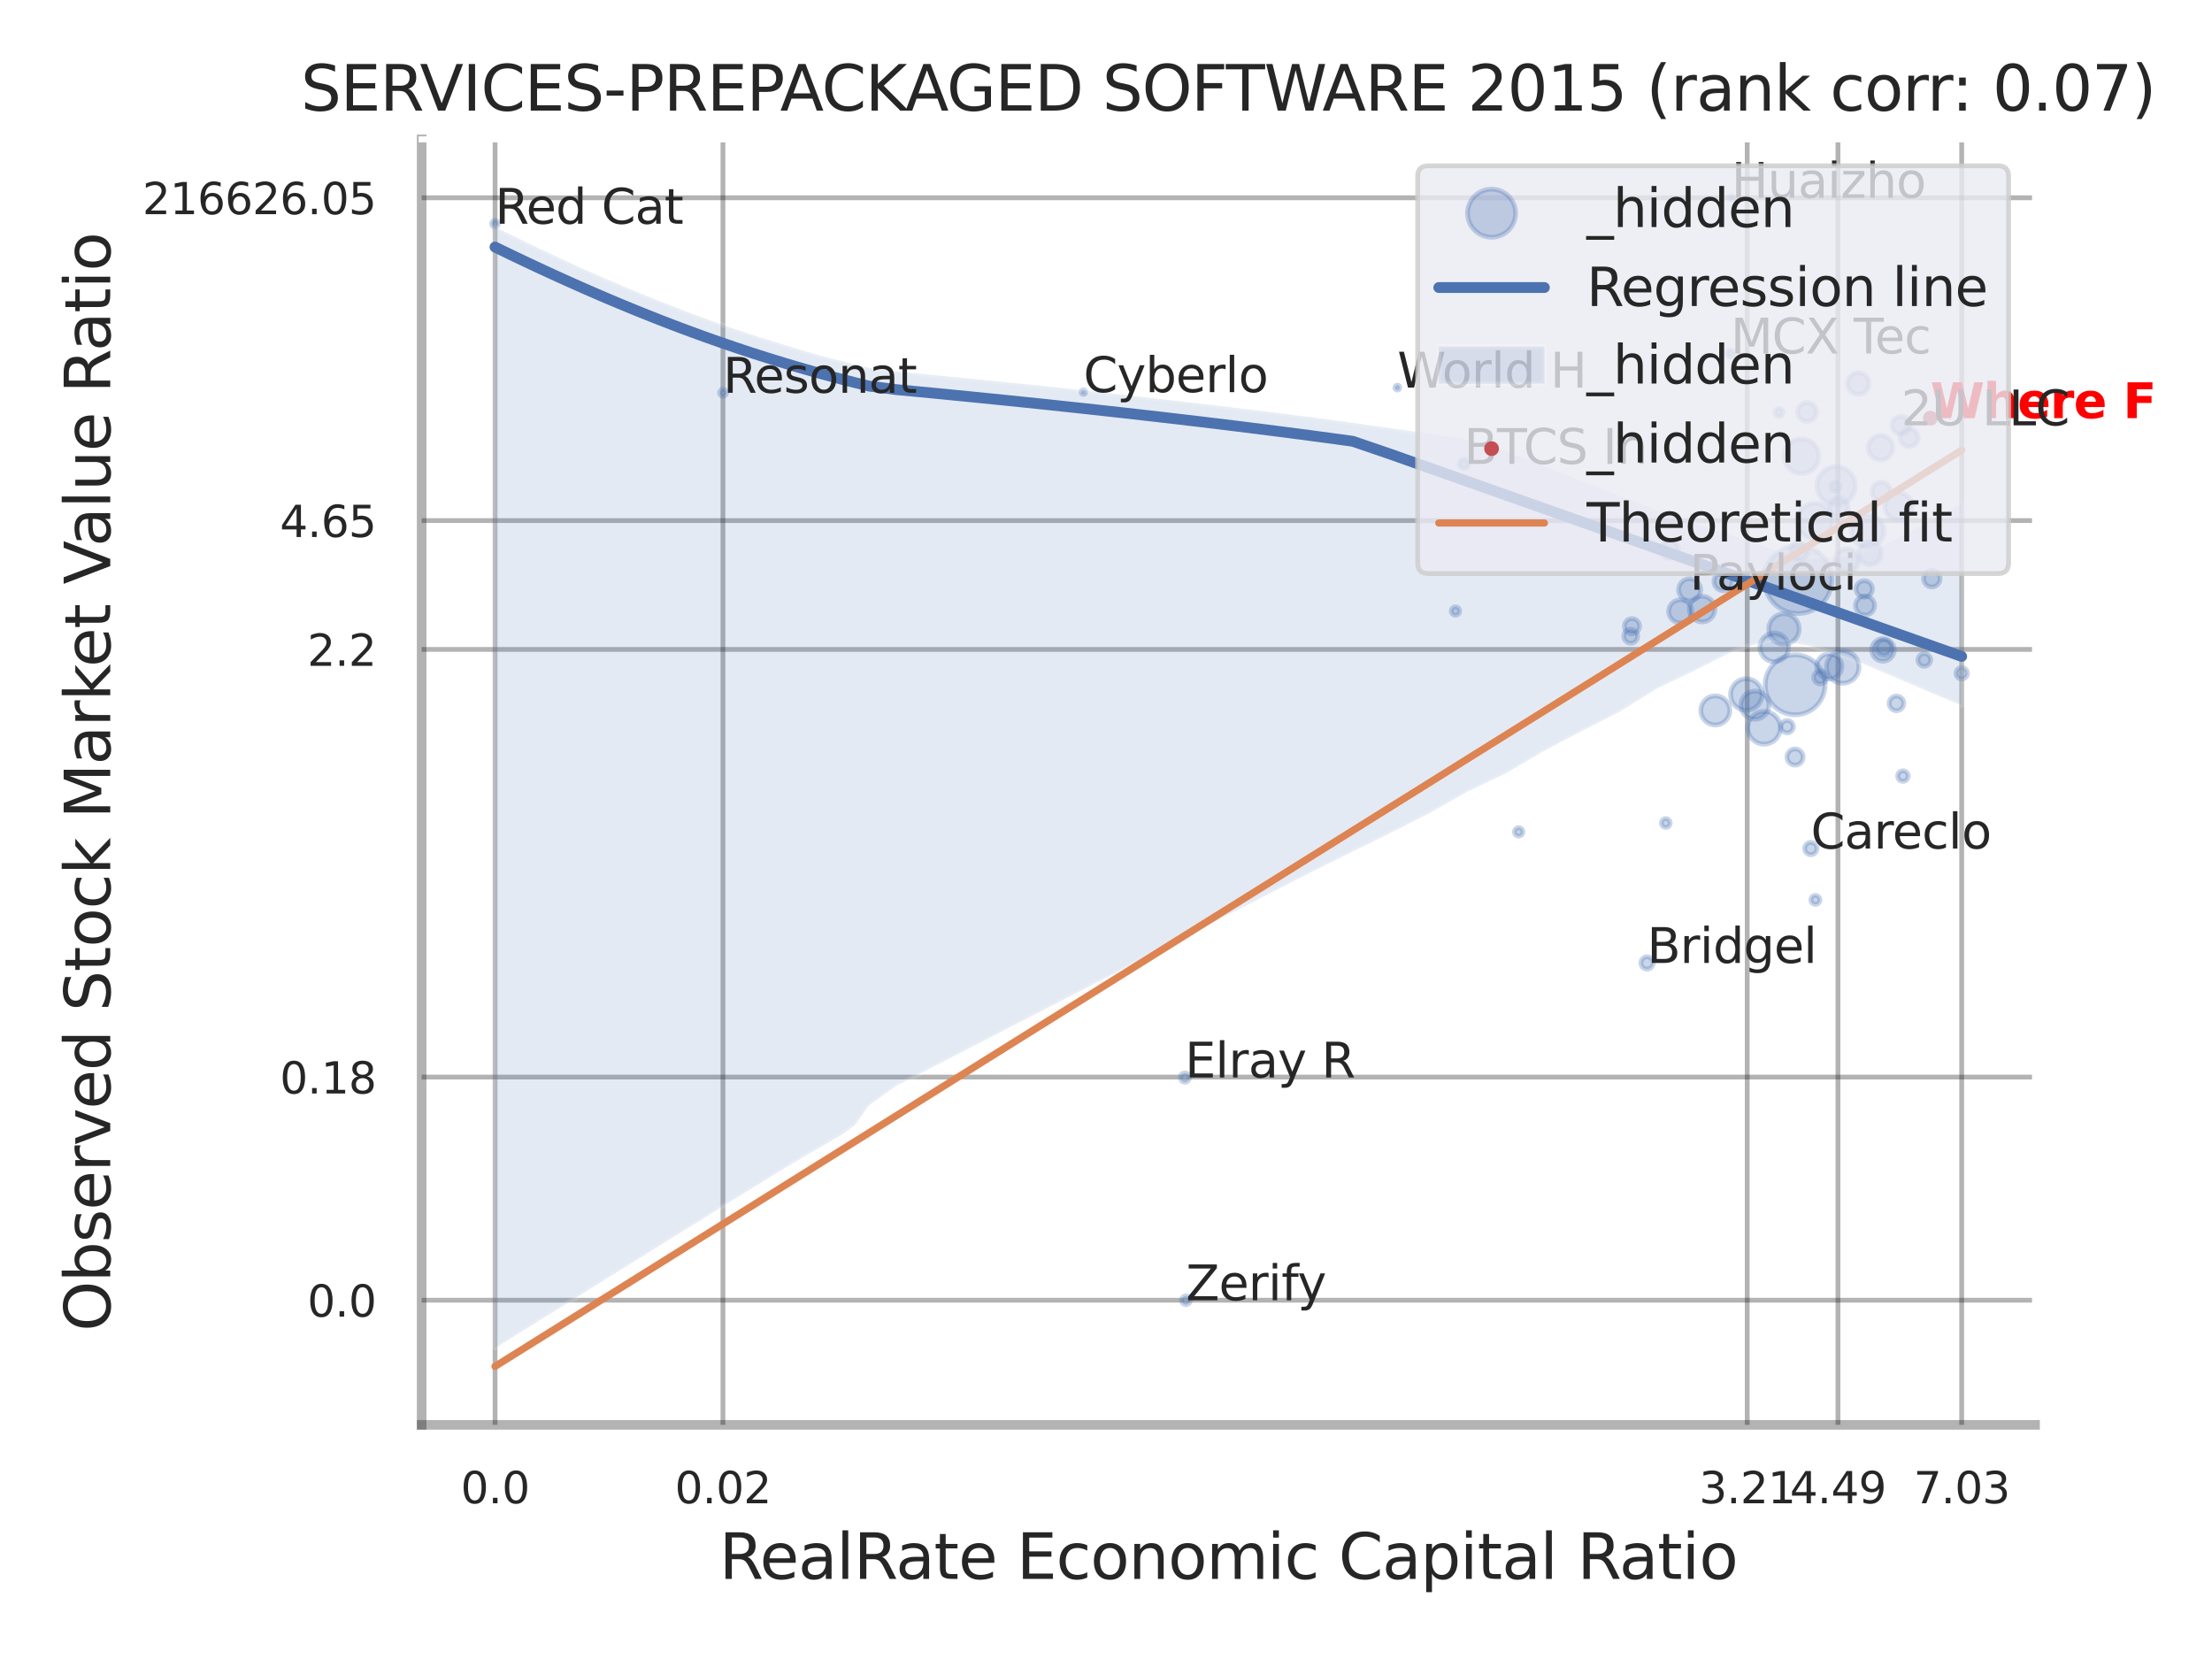 <?xml version="1.0" encoding="utf-8" standalone="no"?>
<!DOCTYPE svg PUBLIC "-//W3C//DTD SVG 1.1//EN"
  "http://www.w3.org/Graphics/SVG/1.1/DTD/svg11.dtd">
<svg xmlns:xlink="http://www.w3.org/1999/xlink" width="460.8pt" height="345.6pt" viewBox="0 0 460.8 345.6" xmlns="http://www.w3.org/2000/svg" version="1.1">
 <defs>
  <style type="text/css">*{stroke-linejoin: round; stroke-linecap: butt}</style>
 </defs>
 <g id="figure_1">
  <g id="patch_1">
   <path d="M 0 345.6 
L 460.8 345.6 
L 460.8 0 
L 0 0 
z
" style="fill: #ffffff"/>
  </g>
  <g id="axes_1">
   <g id="patch_2">
    <path d="M 87.84 296.82 
L 423.932 296.82 
L 423.932 29.04 
L 87.84 29.04 
z
" style="fill: #ffffff"/>
   </g>
   <g id="matplotlib.axis_1">
    <g id="xtick_1">
     <g id="line2d_1">
      <path d="M 103.132 296.82 
L 103.132 29.04 
" clip-path="url(#p7e1c46c972)" style="fill: none; stroke: #000000; stroke-opacity: 0.3; stroke-linecap: round"/>
     </g>
     <g id="text_1">
      <!-- 0.0 -->
      <g style="fill: #262626" transform="translate(95.976 313.159) scale(0.09 -0.09)">
       <defs>
        <path id="DejaVuSans-30" d="M 2034 4250 
Q 1547 4250 1301 3770 
Q 1056 3291 1056 2328 
Q 1056 1369 1301 889 
Q 1547 409 2034 409 
Q 2525 409 2770 889 
Q 3016 1369 3016 2328 
Q 3016 3291 2770 3770 
Q 2525 4250 2034 4250 
z
M 2034 4750 
Q 2819 4750 3233 4129 
Q 3647 3509 3647 2328 
Q 3647 1150 3233 529 
Q 2819 -91 2034 -91 
Q 1250 -91 836 529 
Q 422 1150 422 2328 
Q 422 3509 836 4129 
Q 1250 4750 2034 4750 
z
" transform="scale(0.016)"/>
        <path id="DejaVuSans-2e" d="M 684 794 
L 1344 794 
L 1344 0 
L 684 0 
L 684 794 
z
" transform="scale(0.016)"/>
       </defs>
       <use xlink:href="#DejaVuSans-30"/>
       <use xlink:href="#DejaVuSans-2e" transform="translate(63.623 0)"/>
       <use xlink:href="#DejaVuSans-30" transform="translate(95.41 0)"/>
      </g>
     </g>
    </g>
    <g id="xtick_2">
     <g id="line2d_2">
      <path d="M 150.603 296.82 
L 150.603 29.04 
" clip-path="url(#p7e1c46c972)" style="fill: none; stroke: #000000; stroke-opacity: 0.3; stroke-linecap: round"/>
     </g>
     <g id="text_2">
      <!-- 0.02 -->
      <g style="fill: #262626" transform="translate(140.583 313.159) scale(0.09 -0.09)">
       <defs>
        <path id="DejaVuSans-32" d="M 1228 531 
L 3431 531 
L 3431 0 
L 469 0 
L 469 531 
Q 828 903 1448 1529 
Q 2069 2156 2228 2338 
Q 2531 2678 2651 2914 
Q 2772 3150 2772 3378 
Q 2772 3750 2511 3984 
Q 2250 4219 1831 4219 
Q 1534 4219 1204 4116 
Q 875 4013 500 3803 
L 500 4441 
Q 881 4594 1212 4672 
Q 1544 4750 1819 4750 
Q 2544 4750 2975 4387 
Q 3406 4025 3406 3419 
Q 3406 3131 3298 2873 
Q 3191 2616 2906 2266 
Q 2828 2175 2409 1742 
Q 1991 1309 1228 531 
z
" transform="scale(0.016)"/>
       </defs>
       <use xlink:href="#DejaVuSans-30"/>
       <use xlink:href="#DejaVuSans-2e" transform="translate(63.623 0)"/>
       <use xlink:href="#DejaVuSans-30" transform="translate(95.41 0)"/>
       <use xlink:href="#DejaVuSans-32" transform="translate(159.033 0)"/>
      </g>
     </g>
    </g>
    <g id="xtick_3">
     <g id="line2d_3">
      <path d="M 363.979 296.82 
L 363.979 29.04 
" clip-path="url(#p7e1c46c972)" style="fill: none; stroke: #000000; stroke-opacity: 0.3; stroke-linecap: round"/>
     </g>
     <g id="text_3">
      <!-- 3.21 -->
      <g style="fill: #262626" transform="translate(353.959 313.159) scale(0.09 -0.09)">
       <defs>
        <path id="DejaVuSans-33" d="M 2597 2516 
Q 3050 2419 3304 2112 
Q 3559 1806 3559 1356 
Q 3559 666 3084 287 
Q 2609 -91 1734 -91 
Q 1441 -91 1130 -33 
Q 819 25 488 141 
L 488 750 
Q 750 597 1062 519 
Q 1375 441 1716 441 
Q 2309 441 2620 675 
Q 2931 909 2931 1356 
Q 2931 1769 2642 2001 
Q 2353 2234 1838 2234 
L 1294 2234 
L 1294 2753 
L 1863 2753 
Q 2328 2753 2575 2939 
Q 2822 3125 2822 3475 
Q 2822 3834 2567 4026 
Q 2313 4219 1838 4219 
Q 1578 4219 1281 4162 
Q 984 4106 628 3988 
L 628 4550 
Q 988 4650 1302 4700 
Q 1616 4750 1894 4750 
Q 2613 4750 3031 4423 
Q 3450 4097 3450 3541 
Q 3450 3153 3228 2886 
Q 3006 2619 2597 2516 
z
" transform="scale(0.016)"/>
        <path id="DejaVuSans-31" d="M 794 531 
L 1825 531 
L 1825 4091 
L 703 3866 
L 703 4441 
L 1819 4666 
L 2450 4666 
L 2450 531 
L 3481 531 
L 3481 0 
L 794 0 
L 794 531 
z
" transform="scale(0.016)"/>
       </defs>
       <use xlink:href="#DejaVuSans-33"/>
       <use xlink:href="#DejaVuSans-2e" transform="translate(63.623 0)"/>
       <use xlink:href="#DejaVuSans-32" transform="translate(95.41 0)"/>
       <use xlink:href="#DejaVuSans-31" transform="translate(159.033 0)"/>
      </g>
     </g>
    </g>
    <g id="xtick_4">
     <g id="line2d_4">
      <path d="M 382.88 296.82 
L 382.88 29.04 
" clip-path="url(#p7e1c46c972)" style="fill: none; stroke: #000000; stroke-opacity: 0.3; stroke-linecap: round"/>
     </g>
     <g id="text_4">
      <!-- 4.49 -->
      <g style="fill: #262626" transform="translate(372.86 313.159) scale(0.09 -0.09)">
       <defs>
        <path id="DejaVuSans-34" d="M 2419 4116 
L 825 1625 
L 2419 1625 
L 2419 4116 
z
M 2253 4666 
L 3047 4666 
L 3047 1625 
L 3713 1625 
L 3713 1100 
L 3047 1100 
L 3047 0 
L 2419 0 
L 2419 1100 
L 313 1100 
L 313 1709 
L 2253 4666 
z
" transform="scale(0.016)"/>
        <path id="DejaVuSans-39" d="M 703 97 
L 703 672 
Q 941 559 1184 500 
Q 1428 441 1663 441 
Q 2288 441 2617 861 
Q 2947 1281 2994 2138 
Q 2813 1869 2534 1725 
Q 2256 1581 1919 1581 
Q 1219 1581 811 2004 
Q 403 2428 403 3163 
Q 403 3881 828 4315 
Q 1253 4750 1959 4750 
Q 2769 4750 3195 4129 
Q 3622 3509 3622 2328 
Q 3622 1225 3098 567 
Q 2575 -91 1691 -91 
Q 1453 -91 1209 -44 
Q 966 3 703 97 
z
M 1959 2075 
Q 2384 2075 2632 2365 
Q 2881 2656 2881 3163 
Q 2881 3666 2632 3958 
Q 2384 4250 1959 4250 
Q 1534 4250 1286 3958 
Q 1038 3666 1038 3163 
Q 1038 2656 1286 2365 
Q 1534 2075 1959 2075 
z
" transform="scale(0.016)"/>
       </defs>
       <use xlink:href="#DejaVuSans-34"/>
       <use xlink:href="#DejaVuSans-2e" transform="translate(63.623 0)"/>
       <use xlink:href="#DejaVuSans-34" transform="translate(95.41 0)"/>
       <use xlink:href="#DejaVuSans-39" transform="translate(159.033 0)"/>
      </g>
     </g>
    </g>
    <g id="xtick_5">
     <g id="line2d_5">
      <path d="M 408.654 296.82 
L 408.654 29.04 
" clip-path="url(#p7e1c46c972)" style="fill: none; stroke: #000000; stroke-opacity: 0.3; stroke-linecap: round"/>
     </g>
     <g id="text_5">
      <!-- 7.03 -->
      <g style="fill: #262626" transform="translate(398.635 313.159) scale(0.09 -0.09)">
       <defs>
        <path id="DejaVuSans-37" d="M 525 4666 
L 3525 4666 
L 3525 4397 
L 1831 0 
L 1172 0 
L 2766 4134 
L 525 4134 
L 525 4666 
z
" transform="scale(0.016)"/>
       </defs>
       <use xlink:href="#DejaVuSans-37"/>
       <use xlink:href="#DejaVuSans-2e" transform="translate(63.623 0)"/>
       <use xlink:href="#DejaVuSans-30" transform="translate(95.41 0)"/>
       <use xlink:href="#DejaVuSans-33" transform="translate(159.033 0)"/>
      </g>
     </g>
    </g>
    <g id="xtick_6"/>
    <g id="xtick_7"/>
    <g id="xtick_8"/>
    <g id="xtick_9"/>
    <g id="text_6">
     <!-- RealRate Economic Capital Ratio -->
     <g style="fill: #262626" transform="translate(149.832 328.908) scale(0.13 -0.13)">
      <defs>
       <path id="DejaVuSans-52" d="M 2841 2188 
Q 3044 2119 3236 1894 
Q 3428 1669 3622 1275 
L 4263 0 
L 3584 0 
L 2988 1197 
Q 2756 1666 2539 1819 
Q 2322 1972 1947 1972 
L 1259 1972 
L 1259 0 
L 628 0 
L 628 4666 
L 2053 4666 
Q 2853 4666 3247 4331 
Q 3641 3997 3641 3322 
Q 3641 2881 3436 2590 
Q 3231 2300 2841 2188 
z
M 1259 4147 
L 1259 2491 
L 2053 2491 
Q 2509 2491 2742 2702 
Q 2975 2913 2975 3322 
Q 2975 3731 2742 3939 
Q 2509 4147 2053 4147 
L 1259 4147 
z
" transform="scale(0.016)"/>
       <path id="DejaVuSans-65" d="M 3597 1894 
L 3597 1613 
L 953 1613 
Q 991 1019 1311 708 
Q 1631 397 2203 397 
Q 2534 397 2845 478 
Q 3156 559 3463 722 
L 3463 178 
Q 3153 47 2828 -22 
Q 2503 -91 2169 -91 
Q 1331 -91 842 396 
Q 353 884 353 1716 
Q 353 2575 817 3079 
Q 1281 3584 2069 3584 
Q 2775 3584 3186 3129 
Q 3597 2675 3597 1894 
z
M 3022 2063 
Q 3016 2534 2758 2815 
Q 2500 3097 2075 3097 
Q 1594 3097 1305 2825 
Q 1016 2553 972 2059 
L 3022 2063 
z
" transform="scale(0.016)"/>
       <path id="DejaVuSans-61" d="M 2194 1759 
Q 1497 1759 1228 1600 
Q 959 1441 959 1056 
Q 959 750 1161 570 
Q 1363 391 1709 391 
Q 2188 391 2477 730 
Q 2766 1069 2766 1631 
L 2766 1759 
L 2194 1759 
z
M 3341 1997 
L 3341 0 
L 2766 0 
L 2766 531 
Q 2569 213 2275 61 
Q 1981 -91 1556 -91 
Q 1019 -91 701 211 
Q 384 513 384 1019 
Q 384 1609 779 1909 
Q 1175 2209 1959 2209 
L 2766 2209 
L 2766 2266 
Q 2766 2663 2505 2880 
Q 2244 3097 1772 3097 
Q 1472 3097 1187 3025 
Q 903 2953 641 2809 
L 641 3341 
Q 956 3463 1253 3523 
Q 1550 3584 1831 3584 
Q 2591 3584 2966 3190 
Q 3341 2797 3341 1997 
z
" transform="scale(0.016)"/>
       <path id="DejaVuSans-6c" d="M 603 4863 
L 1178 4863 
L 1178 0 
L 603 0 
L 603 4863 
z
" transform="scale(0.016)"/>
       <path id="DejaVuSans-74" d="M 1172 4494 
L 1172 3500 
L 2356 3500 
L 2356 3053 
L 1172 3053 
L 1172 1153 
Q 1172 725 1289 603 
Q 1406 481 1766 481 
L 2356 481 
L 2356 0 
L 1766 0 
Q 1100 0 847 248 
Q 594 497 594 1153 
L 594 3053 
L 172 3053 
L 172 3500 
L 594 3500 
L 594 4494 
L 1172 4494 
z
" transform="scale(0.016)"/>
       <path id="DejaVuSans-20" transform="scale(0.016)"/>
       <path id="DejaVuSans-45" d="M 628 4666 
L 3578 4666 
L 3578 4134 
L 1259 4134 
L 1259 2753 
L 3481 2753 
L 3481 2222 
L 1259 2222 
L 1259 531 
L 3634 531 
L 3634 0 
L 628 0 
L 628 4666 
z
" transform="scale(0.016)"/>
       <path id="DejaVuSans-63" d="M 3122 3366 
L 3122 2828 
Q 2878 2963 2633 3030 
Q 2388 3097 2138 3097 
Q 1578 3097 1268 2742 
Q 959 2388 959 1747 
Q 959 1106 1268 751 
Q 1578 397 2138 397 
Q 2388 397 2633 464 
Q 2878 531 3122 666 
L 3122 134 
Q 2881 22 2623 -34 
Q 2366 -91 2075 -91 
Q 1284 -91 818 406 
Q 353 903 353 1747 
Q 353 2603 823 3093 
Q 1294 3584 2113 3584 
Q 2378 3584 2631 3529 
Q 2884 3475 3122 3366 
z
" transform="scale(0.016)"/>
       <path id="DejaVuSans-6f" d="M 1959 3097 
Q 1497 3097 1228 2736 
Q 959 2375 959 1747 
Q 959 1119 1226 758 
Q 1494 397 1959 397 
Q 2419 397 2687 759 
Q 2956 1122 2956 1747 
Q 2956 2369 2687 2733 
Q 2419 3097 1959 3097 
z
M 1959 3584 
Q 2709 3584 3137 3096 
Q 3566 2609 3566 1747 
Q 3566 888 3137 398 
Q 2709 -91 1959 -91 
Q 1206 -91 779 398 
Q 353 888 353 1747 
Q 353 2609 779 3096 
Q 1206 3584 1959 3584 
z
" transform="scale(0.016)"/>
       <path id="DejaVuSans-6e" d="M 3513 2113 
L 3513 0 
L 2938 0 
L 2938 2094 
Q 2938 2591 2744 2837 
Q 2550 3084 2163 3084 
Q 1697 3084 1428 2787 
Q 1159 2491 1159 1978 
L 1159 0 
L 581 0 
L 581 3500 
L 1159 3500 
L 1159 2956 
Q 1366 3272 1645 3428 
Q 1925 3584 2291 3584 
Q 2894 3584 3203 3211 
Q 3513 2838 3513 2113 
z
" transform="scale(0.016)"/>
       <path id="DejaVuSans-6d" d="M 3328 2828 
Q 3544 3216 3844 3400 
Q 4144 3584 4550 3584 
Q 5097 3584 5394 3201 
Q 5691 2819 5691 2113 
L 5691 0 
L 5113 0 
L 5113 2094 
Q 5113 2597 4934 2840 
Q 4756 3084 4391 3084 
Q 3944 3084 3684 2787 
Q 3425 2491 3425 1978 
L 3425 0 
L 2847 0 
L 2847 2094 
Q 2847 2600 2669 2842 
Q 2491 3084 2119 3084 
Q 1678 3084 1418 2786 
Q 1159 2488 1159 1978 
L 1159 0 
L 581 0 
L 581 3500 
L 1159 3500 
L 1159 2956 
Q 1356 3278 1631 3431 
Q 1906 3584 2284 3584 
Q 2666 3584 2933 3390 
Q 3200 3197 3328 2828 
z
" transform="scale(0.016)"/>
       <path id="DejaVuSans-69" d="M 603 3500 
L 1178 3500 
L 1178 0 
L 603 0 
L 603 3500 
z
M 603 4863 
L 1178 4863 
L 1178 4134 
L 603 4134 
L 603 4863 
z
" transform="scale(0.016)"/>
       <path id="DejaVuSans-43" d="M 4122 4306 
L 4122 3641 
Q 3803 3938 3442 4084 
Q 3081 4231 2675 4231 
Q 1875 4231 1450 3742 
Q 1025 3253 1025 2328 
Q 1025 1406 1450 917 
Q 1875 428 2675 428 
Q 3081 428 3442 575 
Q 3803 722 4122 1019 
L 4122 359 
Q 3791 134 3420 21 
Q 3050 -91 2638 -91 
Q 1578 -91 968 557 
Q 359 1206 359 2328 
Q 359 3453 968 4101 
Q 1578 4750 2638 4750 
Q 3056 4750 3426 4639 
Q 3797 4528 4122 4306 
z
" transform="scale(0.016)"/>
       <path id="DejaVuSans-70" d="M 1159 525 
L 1159 -1331 
L 581 -1331 
L 581 3500 
L 1159 3500 
L 1159 2969 
Q 1341 3281 1617 3432 
Q 1894 3584 2278 3584 
Q 2916 3584 3314 3078 
Q 3713 2572 3713 1747 
Q 3713 922 3314 415 
Q 2916 -91 2278 -91 
Q 1894 -91 1617 61 
Q 1341 213 1159 525 
z
M 3116 1747 
Q 3116 2381 2855 2742 
Q 2594 3103 2138 3103 
Q 1681 3103 1420 2742 
Q 1159 2381 1159 1747 
Q 1159 1113 1420 752 
Q 1681 391 2138 391 
Q 2594 391 2855 752 
Q 3116 1113 3116 1747 
z
" transform="scale(0.016)"/>
      </defs>
      <use xlink:href="#DejaVuSans-52"/>
      <use xlink:href="#DejaVuSans-65" transform="translate(64.982 0)"/>
      <use xlink:href="#DejaVuSans-61" transform="translate(126.506 0)"/>
      <use xlink:href="#DejaVuSans-6c" transform="translate(187.785 0)"/>
      <use xlink:href="#DejaVuSans-52" transform="translate(215.568 0)"/>
      <use xlink:href="#DejaVuSans-61" transform="translate(282.801 0)"/>
      <use xlink:href="#DejaVuSans-74" transform="translate(344.08 0)"/>
      <use xlink:href="#DejaVuSans-65" transform="translate(383.289 0)"/>
      <use xlink:href="#DejaVuSans-20" transform="translate(444.812 0)"/>
      <use xlink:href="#DejaVuSans-45" transform="translate(476.6 0)"/>
      <use xlink:href="#DejaVuSans-63" transform="translate(539.783 0)"/>
      <use xlink:href="#DejaVuSans-6f" transform="translate(594.764 0)"/>
      <use xlink:href="#DejaVuSans-6e" transform="translate(655.945 0)"/>
      <use xlink:href="#DejaVuSans-6f" transform="translate(719.324 0)"/>
      <use xlink:href="#DejaVuSans-6d" transform="translate(780.506 0)"/>
      <use xlink:href="#DejaVuSans-69" transform="translate(877.918 0)"/>
      <use xlink:href="#DejaVuSans-63" transform="translate(905.701 0)"/>
      <use xlink:href="#DejaVuSans-20" transform="translate(960.682 0)"/>
      <use xlink:href="#DejaVuSans-43" transform="translate(992.469 0)"/>
      <use xlink:href="#DejaVuSans-61" transform="translate(1062.293 0)"/>
      <use xlink:href="#DejaVuSans-70" transform="translate(1123.572 0)"/>
      <use xlink:href="#DejaVuSans-69" transform="translate(1187.049 0)"/>
      <use xlink:href="#DejaVuSans-74" transform="translate(1214.832 0)"/>
      <use xlink:href="#DejaVuSans-61" transform="translate(1254.041 0)"/>
      <use xlink:href="#DejaVuSans-6c" transform="translate(1315.32 0)"/>
      <use xlink:href="#DejaVuSans-20" transform="translate(1343.104 0)"/>
      <use xlink:href="#DejaVuSans-52" transform="translate(1374.891 0)"/>
      <use xlink:href="#DejaVuSans-61" transform="translate(1442.123 0)"/>
      <use xlink:href="#DejaVuSans-74" transform="translate(1503.402 0)"/>
      <use xlink:href="#DejaVuSans-69" transform="translate(1542.611 0)"/>
      <use xlink:href="#DejaVuSans-6f" transform="translate(1570.395 0)"/>
     </g>
    </g>
   </g>
   <g id="matplotlib.axis_2">
    <g id="ytick_1">
     <g id="line2d_6">
      <path d="M 87.84 270.861 
L 423.932 270.861 
" clip-path="url(#p7e1c46c972)" style="fill: none; stroke: #000000; stroke-opacity: 0.3; stroke-linecap: round"/>
     </g>
     <g id="text_7">
      <!-- 0.0 -->
      <g style="fill: #262626" transform="translate(64.027 274.281) scale(0.09 -0.09)">
       <use xlink:href="#DejaVuSans-30"/>
       <use xlink:href="#DejaVuSans-2e" transform="translate(63.623 0)"/>
       <use xlink:href="#DejaVuSans-30" transform="translate(95.41 0)"/>
      </g>
     </g>
    </g>
    <g id="ytick_2">
     <g id="line2d_7">
      <path d="M 87.84 224.376 
L 423.932 224.376 
" clip-path="url(#p7e1c46c972)" style="fill: none; stroke: #000000; stroke-opacity: 0.3; stroke-linecap: round"/>
     </g>
     <g id="text_8">
      <!-- 0.18 -->
      <g style="fill: #262626" transform="translate(58.301 227.795) scale(0.09 -0.09)">
       <defs>
        <path id="DejaVuSans-38" d="M 2034 2216 
Q 1584 2216 1326 1975 
Q 1069 1734 1069 1313 
Q 1069 891 1326 650 
Q 1584 409 2034 409 
Q 2484 409 2743 651 
Q 3003 894 3003 1313 
Q 3003 1734 2745 1975 
Q 2488 2216 2034 2216 
z
M 1403 2484 
Q 997 2584 770 2862 
Q 544 3141 544 3541 
Q 544 4100 942 4425 
Q 1341 4750 2034 4750 
Q 2731 4750 3128 4425 
Q 3525 4100 3525 3541 
Q 3525 3141 3298 2862 
Q 3072 2584 2669 2484 
Q 3125 2378 3379 2068 
Q 3634 1759 3634 1313 
Q 3634 634 3220 271 
Q 2806 -91 2034 -91 
Q 1263 -91 848 271 
Q 434 634 434 1313 
Q 434 1759 690 2068 
Q 947 2378 1403 2484 
z
M 1172 3481 
Q 1172 3119 1398 2916 
Q 1625 2713 2034 2713 
Q 2441 2713 2670 2916 
Q 2900 3119 2900 3481 
Q 2900 3844 2670 4047 
Q 2441 4250 2034 4250 
Q 1625 4250 1398 4047 
Q 1172 3844 1172 3481 
z
" transform="scale(0.016)"/>
       </defs>
       <use xlink:href="#DejaVuSans-30"/>
       <use xlink:href="#DejaVuSans-2e" transform="translate(63.623 0)"/>
       <use xlink:href="#DejaVuSans-31" transform="translate(95.41 0)"/>
       <use xlink:href="#DejaVuSans-38" transform="translate(159.033 0)"/>
      </g>
     </g>
    </g>
    <g id="ytick_3">
     <g id="line2d_8">
      <path d="M 87.84 135.282 
L 423.932 135.282 
" clip-path="url(#p7e1c46c972)" style="fill: none; stroke: #000000; stroke-opacity: 0.3; stroke-linecap: round"/>
     </g>
     <g id="text_9">
      <!-- 2.2 -->
      <g style="fill: #262626" transform="translate(64.027 138.701) scale(0.09 -0.09)">
       <use xlink:href="#DejaVuSans-32"/>
       <use xlink:href="#DejaVuSans-2e" transform="translate(63.623 0)"/>
       <use xlink:href="#DejaVuSans-32" transform="translate(95.41 0)"/>
      </g>
     </g>
    </g>
    <g id="ytick_4">
     <g id="line2d_9">
      <path d="M 87.84 108.447 
L 423.932 108.447 
" clip-path="url(#p7e1c46c972)" style="fill: none; stroke: #000000; stroke-opacity: 0.3; stroke-linecap: round"/>
     </g>
     <g id="text_10">
      <!-- 4.65 -->
      <g style="fill: #262626" transform="translate(58.301 111.866) scale(0.09 -0.09)">
       <defs>
        <path id="DejaVuSans-36" d="M 2113 2584 
Q 1688 2584 1439 2293 
Q 1191 2003 1191 1497 
Q 1191 994 1439 701 
Q 1688 409 2113 409 
Q 2538 409 2786 701 
Q 3034 994 3034 1497 
Q 3034 2003 2786 2293 
Q 2538 2584 2113 2584 
z
M 3366 4563 
L 3366 3988 
Q 3128 4100 2886 4159 
Q 2644 4219 2406 4219 
Q 1781 4219 1451 3797 
Q 1122 3375 1075 2522 
Q 1259 2794 1537 2939 
Q 1816 3084 2150 3084 
Q 2853 3084 3261 2657 
Q 3669 2231 3669 1497 
Q 3669 778 3244 343 
Q 2819 -91 2113 -91 
Q 1303 -91 875 529 
Q 447 1150 447 2328 
Q 447 3434 972 4092 
Q 1497 4750 2381 4750 
Q 2619 4750 2861 4703 
Q 3103 4656 3366 4563 
z
" transform="scale(0.016)"/>
        <path id="DejaVuSans-35" d="M 691 4666 
L 3169 4666 
L 3169 4134 
L 1269 4134 
L 1269 2991 
Q 1406 3038 1543 3061 
Q 1681 3084 1819 3084 
Q 2600 3084 3056 2656 
Q 3513 2228 3513 1497 
Q 3513 744 3044 326 
Q 2575 -91 1722 -91 
Q 1428 -91 1123 -41 
Q 819 9 494 109 
L 494 744 
Q 775 591 1075 516 
Q 1375 441 1709 441 
Q 2250 441 2565 725 
Q 2881 1009 2881 1497 
Q 2881 1984 2565 2268 
Q 2250 2553 1709 2553 
Q 1456 2553 1204 2497 
Q 953 2441 691 2322 
L 691 4666 
z
" transform="scale(0.016)"/>
       </defs>
       <use xlink:href="#DejaVuSans-34"/>
       <use xlink:href="#DejaVuSans-2e" transform="translate(63.623 0)"/>
       <use xlink:href="#DejaVuSans-36" transform="translate(95.41 0)"/>
       <use xlink:href="#DejaVuSans-35" transform="translate(159.033 0)"/>
      </g>
     </g>
    </g>
    <g id="ytick_5">
     <g id="line2d_10">
      <path d="M 87.84 41.203 
L 423.932 41.203 
" clip-path="url(#p7e1c46c972)" style="fill: none; stroke: #000000; stroke-opacity: 0.3; stroke-linecap: round"/>
     </g>
     <g id="text_11">
      <!-- 216626.05 -->
      <g style="fill: #262626" transform="translate(29.67 44.622) scale(0.09 -0.09)">
       <use xlink:href="#DejaVuSans-32"/>
       <use xlink:href="#DejaVuSans-31" transform="translate(63.623 0)"/>
       <use xlink:href="#DejaVuSans-36" transform="translate(127.246 0)"/>
       <use xlink:href="#DejaVuSans-36" transform="translate(190.869 0)"/>
       <use xlink:href="#DejaVuSans-32" transform="translate(254.492 0)"/>
       <use xlink:href="#DejaVuSans-36" transform="translate(318.115 0)"/>
       <use xlink:href="#DejaVuSans-2e" transform="translate(381.738 0)"/>
       <use xlink:href="#DejaVuSans-30" transform="translate(413.525 0)"/>
       <use xlink:href="#DejaVuSans-35" transform="translate(477.148 0)"/>
      </g>
     </g>
    </g>
    <g id="ytick_6"/>
    <g id="ytick_7"/>
    <g id="ytick_8"/>
    <g id="ytick_9"/>
    <g id="ytick_10"/>
    <g id="text_12">
     <!-- Observed Stock Market Value Ratio -->
     <g style="fill: #262626" transform="translate(22.966 277.332) rotate(-90) scale(0.13 -0.13)">
      <defs>
       <path id="DejaVuSans-4f" d="M 2522 4238 
Q 1834 4238 1429 3725 
Q 1025 3213 1025 2328 
Q 1025 1447 1429 934 
Q 1834 422 2522 422 
Q 3209 422 3611 934 
Q 4013 1447 4013 2328 
Q 4013 3213 3611 3725 
Q 3209 4238 2522 4238 
z
M 2522 4750 
Q 3503 4750 4090 4092 
Q 4678 3434 4678 2328 
Q 4678 1225 4090 567 
Q 3503 -91 2522 -91 
Q 1538 -91 948 565 
Q 359 1222 359 2328 
Q 359 3434 948 4092 
Q 1538 4750 2522 4750 
z
" transform="scale(0.016)"/>
       <path id="DejaVuSans-62" d="M 3116 1747 
Q 3116 2381 2855 2742 
Q 2594 3103 2138 3103 
Q 1681 3103 1420 2742 
Q 1159 2381 1159 1747 
Q 1159 1113 1420 752 
Q 1681 391 2138 391 
Q 2594 391 2855 752 
Q 3116 1113 3116 1747 
z
M 1159 2969 
Q 1341 3281 1617 3432 
Q 1894 3584 2278 3584 
Q 2916 3584 3314 3078 
Q 3713 2572 3713 1747 
Q 3713 922 3314 415 
Q 2916 -91 2278 -91 
Q 1894 -91 1617 61 
Q 1341 213 1159 525 
L 1159 0 
L 581 0 
L 581 4863 
L 1159 4863 
L 1159 2969 
z
" transform="scale(0.016)"/>
       <path id="DejaVuSans-73" d="M 2834 3397 
L 2834 2853 
Q 2591 2978 2328 3040 
Q 2066 3103 1784 3103 
Q 1356 3103 1142 2972 
Q 928 2841 928 2578 
Q 928 2378 1081 2264 
Q 1234 2150 1697 2047 
L 1894 2003 
Q 2506 1872 2764 1633 
Q 3022 1394 3022 966 
Q 3022 478 2636 193 
Q 2250 -91 1575 -91 
Q 1294 -91 989 -36 
Q 684 19 347 128 
L 347 722 
Q 666 556 975 473 
Q 1284 391 1588 391 
Q 1994 391 2212 530 
Q 2431 669 2431 922 
Q 2431 1156 2273 1281 
Q 2116 1406 1581 1522 
L 1381 1569 
Q 847 1681 609 1914 
Q 372 2147 372 2553 
Q 372 3047 722 3315 
Q 1072 3584 1716 3584 
Q 2034 3584 2315 3537 
Q 2597 3491 2834 3397 
z
" transform="scale(0.016)"/>
       <path id="DejaVuSans-72" d="M 2631 2963 
Q 2534 3019 2420 3045 
Q 2306 3072 2169 3072 
Q 1681 3072 1420 2755 
Q 1159 2438 1159 1844 
L 1159 0 
L 581 0 
L 581 3500 
L 1159 3500 
L 1159 2956 
Q 1341 3275 1631 3429 
Q 1922 3584 2338 3584 
Q 2397 3584 2469 3576 
Q 2541 3569 2628 3553 
L 2631 2963 
z
" transform="scale(0.016)"/>
       <path id="DejaVuSans-76" d="M 191 3500 
L 800 3500 
L 1894 563 
L 2988 3500 
L 3597 3500 
L 2284 0 
L 1503 0 
L 191 3500 
z
" transform="scale(0.016)"/>
       <path id="DejaVuSans-64" d="M 2906 2969 
L 2906 4863 
L 3481 4863 
L 3481 0 
L 2906 0 
L 2906 525 
Q 2725 213 2448 61 
Q 2172 -91 1784 -91 
Q 1150 -91 751 415 
Q 353 922 353 1747 
Q 353 2572 751 3078 
Q 1150 3584 1784 3584 
Q 2172 3584 2448 3432 
Q 2725 3281 2906 2969 
z
M 947 1747 
Q 947 1113 1208 752 
Q 1469 391 1925 391 
Q 2381 391 2643 752 
Q 2906 1113 2906 1747 
Q 2906 2381 2643 2742 
Q 2381 3103 1925 3103 
Q 1469 3103 1208 2742 
Q 947 2381 947 1747 
z
" transform="scale(0.016)"/>
       <path id="DejaVuSans-53" d="M 3425 4513 
L 3425 3897 
Q 3066 4069 2747 4153 
Q 2428 4238 2131 4238 
Q 1616 4238 1336 4038 
Q 1056 3838 1056 3469 
Q 1056 3159 1242 3001 
Q 1428 2844 1947 2747 
L 2328 2669 
Q 3034 2534 3370 2195 
Q 3706 1856 3706 1288 
Q 3706 609 3251 259 
Q 2797 -91 1919 -91 
Q 1588 -91 1214 -16 
Q 841 59 441 206 
L 441 856 
Q 825 641 1194 531 
Q 1563 422 1919 422 
Q 2459 422 2753 634 
Q 3047 847 3047 1241 
Q 3047 1584 2836 1778 
Q 2625 1972 2144 2069 
L 1759 2144 
Q 1053 2284 737 2584 
Q 422 2884 422 3419 
Q 422 4038 858 4394 
Q 1294 4750 2059 4750 
Q 2388 4750 2728 4690 
Q 3069 4631 3425 4513 
z
" transform="scale(0.016)"/>
       <path id="DejaVuSans-6b" d="M 581 4863 
L 1159 4863 
L 1159 1991 
L 2875 3500 
L 3609 3500 
L 1753 1863 
L 3688 0 
L 2938 0 
L 1159 1709 
L 1159 0 
L 581 0 
L 581 4863 
z
" transform="scale(0.016)"/>
       <path id="DejaVuSans-4d" d="M 628 4666 
L 1569 4666 
L 2759 1491 
L 3956 4666 
L 4897 4666 
L 4897 0 
L 4281 0 
L 4281 4097 
L 3078 897 
L 2444 897 
L 1241 4097 
L 1241 0 
L 628 0 
L 628 4666 
z
" transform="scale(0.016)"/>
       <path id="DejaVuSans-56" d="M 1831 0 
L 50 4666 
L 709 4666 
L 2188 738 
L 3669 4666 
L 4325 4666 
L 2547 0 
L 1831 0 
z
" transform="scale(0.016)"/>
       <path id="DejaVuSans-75" d="M 544 1381 
L 544 3500 
L 1119 3500 
L 1119 1403 
Q 1119 906 1312 657 
Q 1506 409 1894 409 
Q 2359 409 2629 706 
Q 2900 1003 2900 1516 
L 2900 3500 
L 3475 3500 
L 3475 0 
L 2900 0 
L 2900 538 
Q 2691 219 2414 64 
Q 2138 -91 1772 -91 
Q 1169 -91 856 284 
Q 544 659 544 1381 
z
M 1991 3584 
L 1991 3584 
z
" transform="scale(0.016)"/>
      </defs>
      <use xlink:href="#DejaVuSans-4f"/>
      <use xlink:href="#DejaVuSans-62" transform="translate(78.711 0)"/>
      <use xlink:href="#DejaVuSans-73" transform="translate(142.188 0)"/>
      <use xlink:href="#DejaVuSans-65" transform="translate(194.287 0)"/>
      <use xlink:href="#DejaVuSans-72" transform="translate(255.811 0)"/>
      <use xlink:href="#DejaVuSans-76" transform="translate(296.924 0)"/>
      <use xlink:href="#DejaVuSans-65" transform="translate(356.104 0)"/>
      <use xlink:href="#DejaVuSans-64" transform="translate(417.627 0)"/>
      <use xlink:href="#DejaVuSans-20" transform="translate(481.104 0)"/>
      <use xlink:href="#DejaVuSans-53" transform="translate(512.891 0)"/>
      <use xlink:href="#DejaVuSans-74" transform="translate(576.367 0)"/>
      <use xlink:href="#DejaVuSans-6f" transform="translate(615.576 0)"/>
      <use xlink:href="#DejaVuSans-63" transform="translate(676.758 0)"/>
      <use xlink:href="#DejaVuSans-6b" transform="translate(731.738 0)"/>
      <use xlink:href="#DejaVuSans-20" transform="translate(789.648 0)"/>
      <use xlink:href="#DejaVuSans-4d" transform="translate(821.436 0)"/>
      <use xlink:href="#DejaVuSans-61" transform="translate(907.715 0)"/>
      <use xlink:href="#DejaVuSans-72" transform="translate(968.994 0)"/>
      <use xlink:href="#DejaVuSans-6b" transform="translate(1010.107 0)"/>
      <use xlink:href="#DejaVuSans-65" transform="translate(1064.393 0)"/>
      <use xlink:href="#DejaVuSans-74" transform="translate(1125.916 0)"/>
      <use xlink:href="#DejaVuSans-20" transform="translate(1165.125 0)"/>
      <use xlink:href="#DejaVuSans-56" transform="translate(1196.912 0)"/>
      <use xlink:href="#DejaVuSans-61" transform="translate(1257.57 0)"/>
      <use xlink:href="#DejaVuSans-6c" transform="translate(1318.85 0)"/>
      <use xlink:href="#DejaVuSans-75" transform="translate(1346.633 0)"/>
      <use xlink:href="#DejaVuSans-65" transform="translate(1410.012 0)"/>
      <use xlink:href="#DejaVuSans-20" transform="translate(1471.535 0)"/>
      <use xlink:href="#DejaVuSans-52" transform="translate(1503.322 0)"/>
      <use xlink:href="#DejaVuSans-61" transform="translate(1570.555 0)"/>
      <use xlink:href="#DejaVuSans-74" transform="translate(1631.834 0)"/>
      <use xlink:href="#DejaVuSans-69" transform="translate(1671.043 0)"/>
      <use xlink:href="#DejaVuSans-6f" transform="translate(1698.826 0)"/>
     </g>
    </g>
   </g>
   <g id="PathCollection_1">
    <path d="M 408.655 141.457 
C 408.972 141.457 409.277 141.331 409.502 141.106 
C 409.726 140.882 409.852 140.577 409.852 140.26 
C 409.852 139.942 409.726 139.637 409.502 139.413 
C 409.277 139.188 408.972 139.062 408.655 139.062 
C 408.337 139.062 408.032 139.188 407.808 139.413 
C 407.583 139.637 407.457 139.942 407.457 140.26 
C 407.457 140.577 407.583 140.882 407.808 141.106 
C 408.032 141.331 408.337 141.457 408.655 141.457 
z
" clip-path="url(#p7e1c46c972)" style="fill: #4c72b0; fill-opacity: 0.3; stroke: #4c72b0; stroke-opacity: 0.3"/>
    <path d="M 378.042 112.253 
C 379.023 112.253 379.963 111.864 380.656 111.171 
C 381.349 110.478 381.738 109.538 381.738 108.558 
C 381.738 107.577 381.349 106.637 380.656 105.944 
C 379.963 105.251 379.023 104.862 378.042 104.862 
C 377.062 104.862 376.122 105.251 375.429 105.944 
C 374.736 106.637 374.347 107.577 374.347 108.558 
C 374.347 109.538 374.736 110.478 375.429 111.171 
C 376.122 111.864 377.062 112.253 378.042 112.253 
z
" clip-path="url(#p7e1c46c972)" style="fill: #4c72b0; fill-opacity: 0.3; stroke: #4c72b0; stroke-opacity: 0.3"/>
    <path d="M 388.359 124.401 
C 388.814 124.401 389.251 124.221 389.573 123.899 
C 389.894 123.577 390.075 123.14 390.075 122.685 
C 390.075 122.23 389.894 121.794 389.573 121.472 
C 389.251 121.15 388.814 120.969 388.359 120.969 
C 387.904 120.969 387.467 121.15 387.145 121.472 
C 386.824 121.794 386.643 122.23 386.643 122.685 
C 386.643 123.14 386.824 123.577 387.145 123.899 
C 387.467 124.221 387.904 124.401 388.359 124.401 
z
" clip-path="url(#p7e1c46c972)" style="fill: #4c72b0; fill-opacity: 0.3; stroke: #4c72b0; stroke-opacity: 0.3"/>
    <path d="M 316.371 174.171 
C 316.603 174.171 316.826 174.079 316.99 173.915 
C 317.154 173.751 317.246 173.529 317.246 173.297 
C 317.246 173.065 317.154 172.842 316.99 172.678 
C 316.826 172.514 316.603 172.422 316.371 172.422 
C 316.139 172.422 315.917 172.514 315.753 172.678 
C 315.589 172.842 315.497 173.065 315.497 173.297 
C 315.497 173.529 315.589 173.751 315.753 173.915 
C 315.917 174.079 316.139 174.171 316.371 174.171 
z
" clip-path="url(#p7e1c46c972)" style="fill: #4c72b0; fill-opacity: 0.3; stroke: #4c72b0; stroke-opacity: 0.3"/>
    <path d="M 103.117 47.305 
C 103.301 47.305 103.478 47.231 103.609 47.101 
C 103.739 46.97 103.813 46.793 103.813 46.609 
C 103.813 46.424 103.739 46.247 103.609 46.117 
C 103.478 45.986 103.301 45.913 103.117 45.913 
C 102.932 45.913 102.755 45.986 102.625 46.117 
C 102.495 46.247 102.421 46.424 102.421 46.609 
C 102.421 46.793 102.495 46.97 102.625 47.101 
C 102.755 47.231 102.932 47.305 103.117 47.305 
z
" clip-path="url(#p7e1c46c972)" style="fill: #4c72b0; fill-opacity: 0.3; stroke: #4c72b0; stroke-opacity: 0.3"/>
    <path d="M 389.082 114.036 
C 389.981 114.036 390.844 113.679 391.48 113.043 
C 392.116 112.407 392.473 111.544 392.473 110.645 
C 392.473 109.746 392.116 108.883 391.48 108.247 
C 390.844 107.611 389.981 107.254 389.082 107.254 
C 388.182 107.254 387.32 107.611 386.684 108.247 
C 386.048 108.883 385.691 109.746 385.691 110.645 
C 385.691 111.544 386.048 112.407 386.684 113.043 
C 387.32 113.679 388.182 114.036 389.082 114.036 
z
" clip-path="url(#p7e1c46c972)" style="fill: #4c72b0; fill-opacity: 0.3; stroke: #4c72b0; stroke-opacity: 0.3"/>
    <path d="M 374.574 127.805 
C 376.45 127.805 378.248 127.06 379.574 125.734 
C 380.9 124.408 381.645 122.609 381.645 120.734 
C 381.645 118.859 380.9 117.06 379.574 115.734 
C 378.248 114.408 376.45 113.663 374.574 113.663 
C 372.699 113.663 370.9 114.408 369.574 115.734 
C 368.248 117.06 367.503 118.859 367.503 120.734 
C 367.503 122.609 368.248 124.408 369.574 125.734 
C 370.9 127.06 372.699 127.805 374.574 127.805 
z
" clip-path="url(#p7e1c46c972)" style="fill: #4c72b0; fill-opacity: 0.3; stroke: #4c72b0; stroke-opacity: 0.3"/>
    <path d="M 382.505 105.19 
C 383.564 105.19 384.58 104.769 385.328 104.02 
C 386.077 103.271 386.498 102.256 386.498 101.197 
C 386.498 100.138 386.077 99.123 385.328 98.374 
C 384.58 97.625 383.564 97.205 382.505 97.205 
C 381.447 97.205 380.431 97.625 379.682 98.374 
C 378.934 99.123 378.513 100.138 378.513 101.197 
C 378.513 102.256 378.934 103.271 379.682 104.02 
C 380.431 104.769 381.447 105.19 382.505 105.19 
z
" clip-path="url(#p7e1c46c972)" style="fill: #4c72b0; fill-opacity: 0.3; stroke: #4c72b0; stroke-opacity: 0.3"/>
    <path d="M 378.183 188.401 
C 378.432 188.401 378.671 188.303 378.848 188.126 
C 379.024 187.95 379.123 187.711 379.123 187.462 
C 379.123 187.213 379.024 186.974 378.848 186.798 
C 378.671 186.622 378.432 186.523 378.183 186.523 
C 377.934 186.523 377.695 186.622 377.519 186.798 
C 377.343 186.974 377.244 187.213 377.244 187.462 
C 377.244 187.711 377.343 187.95 377.519 188.126 
C 377.695 188.303 377.934 188.401 378.183 188.401 
z
" clip-path="url(#p7e1c46c972)" style="fill: #4c72b0; fill-opacity: 0.3; stroke: #4c72b0; stroke-opacity: 0.3"/>
    <path d="M 371.637 134.194 
C 372.479 134.194 373.286 133.86 373.881 133.265 
C 374.477 132.67 374.811 131.862 374.811 131.021 
C 374.811 130.179 374.477 129.372 373.881 128.777 
C 373.286 128.181 372.479 127.847 371.637 127.847 
C 370.796 127.847 369.988 128.181 369.393 128.777 
C 368.798 129.372 368.464 130.179 368.464 131.021 
C 368.464 131.862 368.798 132.67 369.393 133.265 
C 369.988 133.86 370.796 134.194 371.637 134.194 
z
" clip-path="url(#p7e1c46c972)" style="fill: #4c72b0; fill-opacity: 0.3; stroke: #4c72b0; stroke-opacity: 0.3"/>
    <path d="M 363.796 147.972 
C 364.668 147.972 365.504 147.625 366.12 147.009 
C 366.736 146.393 367.082 145.557 367.082 144.686 
C 367.082 143.814 366.736 142.978 366.12 142.362 
C 365.504 141.746 364.668 141.4 363.796 141.4 
C 362.925 141.4 362.089 141.746 361.473 142.362 
C 360.857 142.978 360.51 143.814 360.51 144.686 
C 360.51 145.557 360.857 146.393 361.473 147.009 
C 362.089 147.625 362.925 147.972 363.796 147.972 
z
" clip-path="url(#p7e1c46c972)" style="fill: #4c72b0; fill-opacity: 0.3; stroke: #4c72b0; stroke-opacity: 0.3"/>
    <path d="M 369.623 137.844 
C 370.416 137.844 371.177 137.529 371.738 136.968 
C 372.298 136.408 372.613 135.647 372.613 134.854 
C 372.613 134.061 372.298 133.301 371.738 132.74 
C 371.177 132.179 370.416 131.864 369.623 131.864 
C 368.831 131.864 368.07 132.179 367.509 132.74 
C 366.949 133.301 366.633 134.061 366.633 134.854 
C 366.633 135.647 366.949 136.408 367.509 136.968 
C 368.07 137.529 368.831 137.844 369.623 137.844 
z
" clip-path="url(#p7e1c46c972)" style="fill: #4c72b0; fill-opacity: 0.3; stroke: #4c72b0; stroke-opacity: 0.3"/>
    <path d="M 391.744 95.828 
C 392.425 95.828 393.078 95.557 393.56 95.075 
C 394.042 94.594 394.312 93.941 394.312 93.26 
C 394.312 92.578 394.042 91.925 393.56 91.444 
C 393.078 90.962 392.425 90.691 391.744 90.691 
C 391.063 90.691 390.41 90.962 389.928 91.444 
C 389.446 91.925 389.176 92.578 389.176 93.26 
C 389.176 93.941 389.446 94.594 389.928 95.075 
C 390.41 95.557 391.063 95.828 391.744 95.828 
z
" clip-path="url(#p7e1c46c972)" style="fill: #4c72b0; fill-opacity: 0.3; stroke: #4c72b0; stroke-opacity: 0.3"/>
    <path d="M 392.262 137.749 
C 392.889 137.749 393.489 137.5 393.932 137.057 
C 394.375 136.614 394.624 136.014 394.624 135.387 
C 394.624 134.761 394.375 134.16 393.932 133.718 
C 393.489 133.275 392.889 133.026 392.262 133.026 
C 391.636 133.026 391.035 133.275 390.592 133.718 
C 390.15 134.16 389.901 134.761 389.901 135.387 
C 389.901 136.014 390.15 136.614 390.592 137.057 
C 391.035 137.5 391.636 137.749 392.262 137.749 
z
" clip-path="url(#p7e1c46c972)" style="fill: #4c72b0; fill-opacity: 0.3; stroke: #4c72b0; stroke-opacity: 0.3"/>
    <path d="M 383.874 142.332 
C 384.773 142.332 385.636 141.974 386.271 141.339 
C 386.907 140.703 387.264 139.841 387.264 138.941 
C 387.264 138.042 386.907 137.18 386.271 136.544 
C 385.636 135.909 384.773 135.551 383.874 135.551 
C 382.975 135.551 382.113 135.909 381.477 136.544 
C 380.841 137.18 380.484 138.042 380.484 138.941 
C 380.484 139.841 380.841 140.703 381.477 141.339 
C 382.113 141.974 382.975 142.332 383.874 142.332 
z
" clip-path="url(#p7e1c46c972)" style="fill: #4c72b0; fill-opacity: 0.3; stroke: #4c72b0; stroke-opacity: 0.3"/>
    <path d="M 375.273 98.652 
C 376.233 98.652 377.154 98.27 377.832 97.592 
C 378.511 96.913 378.892 95.993 378.892 95.033 
C 378.892 94.073 378.511 93.152 377.832 92.474 
C 377.154 91.795 376.233 91.414 375.273 91.414 
C 374.313 91.414 373.393 91.795 372.714 92.474 
C 372.036 93.152 371.654 94.073 371.654 95.033 
C 371.654 95.993 372.036 96.913 372.714 97.592 
C 373.393 98.27 374.313 98.652 375.273 98.652 
z
" clip-path="url(#p7e1c46c972)" style="fill: #4c72b0; fill-opacity: 0.3; stroke: #4c72b0; stroke-opacity: 0.3"/>
    <path d="M 150.626 82.558 
C 150.821 82.558 151.008 82.48 151.146 82.342 
C 151.284 82.205 151.361 82.017 151.361 81.822 
C 151.361 81.627 151.284 81.44 151.146 81.302 
C 151.008 81.165 150.821 81.087 150.626 81.087 
C 150.431 81.087 150.244 81.165 150.106 81.302 
C 149.968 81.44 149.89 81.627 149.89 81.822 
C 149.89 82.017 149.968 82.205 150.106 82.342 
C 150.244 82.48 150.431 82.558 150.626 82.558 
z
" clip-path="url(#p7e1c46c972)" style="fill: #4c72b0; fill-opacity: 0.3; stroke: #4c72b0; stroke-opacity: 0.3"/>
    <path d="M 381.076 141.442 
C 381.772 141.442 382.439 141.165 382.931 140.674 
C 383.422 140.182 383.699 139.515 383.699 138.819 
C 383.699 138.124 383.422 137.457 382.931 136.965 
C 382.439 136.474 381.772 136.197 381.076 136.197 
C 380.381 136.197 379.714 136.474 379.222 136.965 
C 378.73 137.457 378.454 138.124 378.454 138.819 
C 378.454 139.515 378.73 140.182 379.222 140.674 
C 379.714 141.165 380.381 141.442 381.076 141.442 
z
" clip-path="url(#p7e1c46c972)" style="fill: #4c72b0; fill-opacity: 0.3; stroke: #4c72b0; stroke-opacity: 0.3"/>
    <path d="M 339.712 133.996 
C 340.099 133.996 340.469 133.842 340.743 133.569 
C 341.016 133.296 341.169 132.925 341.169 132.539 
C 341.169 132.152 341.016 131.782 340.743 131.509 
C 340.469 131.235 340.099 131.082 339.712 131.082 
C 339.326 131.082 338.955 131.235 338.682 131.509 
C 338.409 131.782 338.255 132.152 338.255 132.539 
C 338.255 132.925 338.409 133.296 338.682 133.569 
C 338.955 133.842 339.326 133.996 339.712 133.996 
z
" clip-path="url(#p7e1c46c972)" style="fill: #4c72b0; fill-opacity: 0.3; stroke: #4c72b0; stroke-opacity: 0.3"/>
    <path d="M 365.586 149.823 
C 366.361 149.823 367.105 149.515 367.653 148.966 
C 368.201 148.418 368.509 147.674 368.509 146.899 
C 368.509 146.124 368.201 145.38 367.653 144.832 
C 367.105 144.284 366.361 143.976 365.586 143.976 
C 364.81 143.976 364.067 144.284 363.518 144.832 
C 362.97 145.38 362.662 146.124 362.662 146.899 
C 362.662 147.674 362.97 148.418 363.518 148.966 
C 364.067 149.515 364.81 149.823 365.586 149.823 
z
" clip-path="url(#p7e1c46c972)" style="fill: #4c72b0; fill-opacity: 0.3; stroke: #4c72b0; stroke-opacity: 0.3"/>
    <path d="M 291.102 81.255 
C 291.239 81.255 291.369 81.201 291.466 81.105 
C 291.562 81.009 291.616 80.878 291.616 80.742 
C 291.616 80.605 291.562 80.475 291.466 80.378 
C 291.369 80.282 291.239 80.228 291.102 80.228 
C 290.966 80.228 290.835 80.282 290.739 80.378 
C 290.643 80.475 290.588 80.605 290.588 80.742 
C 290.588 80.878 290.643 81.009 290.739 81.105 
C 290.835 81.201 290.966 81.255 291.102 81.255 
z
" clip-path="url(#p7e1c46c972)" style="fill: #4c72b0; fill-opacity: 0.3; stroke: #4c72b0; stroke-opacity: 0.3"/>
    <path d="M 372.294 152.67 
C 372.636 152.67 372.965 152.534 373.207 152.291 
C 373.45 152.049 373.586 151.72 373.586 151.378 
C 373.586 151.035 373.45 150.706 373.207 150.464 
C 372.965 150.222 372.636 150.086 372.294 150.086 
C 371.951 150.086 371.622 150.222 371.38 150.464 
C 371.138 150.706 371.002 151.035 371.002 151.378 
C 371.002 151.72 371.138 152.049 371.38 152.291 
C 371.622 152.534 371.951 152.67 372.294 152.67 
z
" clip-path="url(#p7e1c46c972)" style="fill: #4c72b0; fill-opacity: 0.3; stroke: #4c72b0; stroke-opacity: 0.3"/>
    <path d="M 357.329 151.016 
C 358.13 151.016 358.9 150.698 359.467 150.131 
C 360.034 149.564 360.352 148.794 360.352 147.993 
C 360.352 147.191 360.034 146.422 359.467 145.855 
C 358.9 145.288 358.13 144.969 357.329 144.969 
C 356.527 144.969 355.758 145.288 355.191 145.855 
C 354.624 146.422 354.305 147.191 354.305 147.993 
C 354.305 148.794 354.624 149.564 355.191 150.131 
C 355.758 150.698 356.527 151.016 357.329 151.016 
z
" clip-path="url(#p7e1c46c972)" style="fill: #4c72b0; fill-opacity: 0.3; stroke: #4c72b0; stroke-opacity: 0.3"/>
    <path d="M 379.189 142.463 
C 379.549 142.463 379.894 142.32 380.149 142.065 
C 380.404 141.81 380.547 141.465 380.547 141.105 
C 380.547 140.745 380.404 140.399 380.149 140.144 
C 379.894 139.89 379.549 139.747 379.189 139.747 
C 378.828 139.747 378.483 139.89 378.228 140.144 
C 377.973 140.399 377.83 140.745 377.83 141.105 
C 377.83 141.465 377.973 141.81 378.228 142.065 
C 378.483 142.32 378.828 142.463 379.189 142.463 
z
" clip-path="url(#p7e1c46c972)" style="fill: #4c72b0; fill-opacity: 0.3; stroke: #4c72b0; stroke-opacity: 0.3"/>
    <path d="M 395.522 108.381 
C 396.284 108.381 397.015 108.079 397.553 107.54 
C 398.092 107.002 398.394 106.271 398.394 105.509 
C 398.394 104.748 398.092 104.017 397.553 103.479 
C 397.015 102.94 396.284 102.638 395.522 102.638 
C 394.761 102.638 394.03 102.94 393.492 103.479 
C 392.953 104.017 392.651 104.748 392.651 105.509 
C 392.651 106.271 392.953 107.002 393.492 107.54 
C 394.03 108.079 394.761 108.381 395.522 108.381 
z
" clip-path="url(#p7e1c46c972)" style="fill: #4c72b0; fill-opacity: 0.3; stroke: #4c72b0; stroke-opacity: 0.3"/>
    <path d="M 400.861 138.81 
C 401.214 138.81 401.553 138.669 401.803 138.419 
C 402.053 138.169 402.193 137.83 402.193 137.477 
C 402.193 137.124 402.053 136.785 401.803 136.535 
C 401.553 136.285 401.214 136.144 400.861 136.144 
C 400.507 136.144 400.168 136.285 399.918 136.535 
C 399.668 136.785 399.528 137.124 399.528 137.477 
C 399.528 137.83 399.668 138.169 399.918 138.419 
C 400.168 138.669 400.507 138.81 400.861 138.81 
z
" clip-path="url(#p7e1c46c972)" style="fill: #4c72b0; fill-opacity: 0.3; stroke: #4c72b0; stroke-opacity: 0.3"/>
    <path d="M 395.071 148.054 
C 395.478 148.054 395.868 147.893 396.156 147.605 
C 396.444 147.317 396.605 146.927 396.605 146.519 
C 396.605 146.112 396.444 145.722 396.156 145.434 
C 395.868 145.146 395.478 144.985 395.071 144.985 
C 394.664 144.985 394.273 145.146 393.985 145.434 
C 393.697 145.722 393.536 146.112 393.536 146.519 
C 393.536 146.927 393.697 147.317 393.985 147.605 
C 394.273 147.893 394.664 148.054 395.071 148.054 
z
" clip-path="url(#p7e1c46c972)" style="fill: #4c72b0; fill-opacity: 0.3; stroke: #4c72b0; stroke-opacity: 0.3"/>
    <path d="M 396.421 162.764 
C 396.712 162.764 396.992 162.648 397.198 162.442 
C 397.404 162.236 397.519 161.957 397.519 161.666 
C 397.519 161.375 397.404 161.095 397.198 160.889 
C 396.992 160.683 396.712 160.568 396.421 160.568 
C 396.13 160.568 395.851 160.683 395.645 160.889 
C 395.439 161.095 395.323 161.375 395.323 161.666 
C 395.323 161.957 395.439 162.236 395.645 162.442 
C 395.851 162.648 396.13 162.764 396.421 162.764 
z
" clip-path="url(#p7e1c46c972)" style="fill: #4c72b0; fill-opacity: 0.3; stroke: #4c72b0; stroke-opacity: 0.3"/>
    <path d="M 389.534 117.613 
C 390.158 117.613 390.757 117.365 391.198 116.924 
C 391.64 116.482 391.888 115.883 391.888 115.259 
C 391.888 114.635 391.64 114.036 391.198 113.594 
C 390.757 113.153 390.158 112.905 389.534 112.905 
C 388.909 112.905 388.311 113.153 387.869 113.594 
C 387.428 114.036 387.18 114.635 387.18 115.259 
C 387.18 115.883 387.428 116.482 387.869 116.924 
C 388.311 117.365 388.909 117.613 389.534 117.613 
z
" clip-path="url(#p7e1c46c972)" style="fill: #4c72b0; fill-opacity: 0.3; stroke: #4c72b0; stroke-opacity: 0.3"/>
    <path d="M 387.123 82.164 
C 387.722 82.164 388.296 81.926 388.72 81.502 
C 389.143 81.079 389.381 80.505 389.381 79.906 
C 389.381 79.307 389.143 78.733 388.72 78.309 
C 388.296 77.886 387.722 77.648 387.123 77.648 
C 386.524 77.648 385.95 77.886 385.526 78.309 
C 385.103 78.733 384.865 79.307 384.865 79.906 
C 384.865 80.505 385.103 81.079 385.526 81.502 
C 385.95 81.926 386.524 82.164 387.123 82.164 
z
" clip-path="url(#p7e1c46c972)" style="fill: #4c72b0; fill-opacity: 0.3; stroke: #4c72b0; stroke-opacity: 0.3"/>
    <path d="M 339.973 132.052 
C 340.397 132.052 340.803 131.884 341.103 131.584 
C 341.403 131.285 341.571 130.878 341.571 130.454 
C 341.571 130.03 341.403 129.624 341.103 129.324 
C 340.803 129.025 340.397 128.856 339.973 128.856 
C 339.549 128.856 339.143 129.025 338.843 129.324 
C 338.543 129.624 338.375 130.03 338.375 130.454 
C 338.375 130.878 338.543 131.285 338.843 131.584 
C 339.143 131.884 339.549 132.052 339.973 132.052 
z
" clip-path="url(#p7e1c46c972)" style="fill: #4c72b0; fill-opacity: 0.3; stroke: #4c72b0; stroke-opacity: 0.3"/>
    <path d="M 303.204 128.176 
C 303.437 128.176 303.66 128.084 303.825 127.919 
C 303.99 127.754 304.083 127.53 304.083 127.297 
C 304.083 127.064 303.99 126.84 303.825 126.675 
C 303.66 126.51 303.437 126.418 303.204 126.418 
C 302.97 126.418 302.747 126.51 302.582 126.675 
C 302.417 126.84 302.324 127.064 302.324 127.297 
C 302.324 127.53 302.417 127.754 302.582 127.919 
C 302.747 128.084 302.97 128.176 303.204 128.176 
z
" clip-path="url(#p7e1c46c972)" style="fill: #4c72b0; fill-opacity: 0.3; stroke: #4c72b0; stroke-opacity: 0.3"/>
    <path d="M 397.71 93.052 
C 398.213 93.052 398.694 92.852 399.049 92.497 
C 399.404 92.142 399.604 91.66 399.604 91.158 
C 399.604 90.656 399.404 90.174 399.049 89.819 
C 398.694 89.464 398.213 89.265 397.71 89.265 
C 397.208 89.265 396.727 89.464 396.371 89.819 
C 396.016 90.174 395.817 90.656 395.817 91.158 
C 395.817 91.66 396.016 92.142 396.371 92.497 
C 396.727 92.852 397.208 93.052 397.71 93.052 
z
" clip-path="url(#p7e1c46c972)" style="fill: #4c72b0; fill-opacity: 0.3; stroke: #4c72b0; stroke-opacity: 0.3"/>
    <path d="M 370.585 86.761 
C 370.808 86.761 371.023 86.672 371.18 86.514 
C 371.338 86.356 371.427 86.142 371.427 85.919 
C 371.427 85.696 371.338 85.482 371.18 85.324 
C 371.023 85.166 370.808 85.077 370.585 85.077 
C 370.362 85.077 370.148 85.166 369.99 85.324 
C 369.832 85.482 369.743 85.696 369.743 85.919 
C 369.743 86.142 369.832 86.356 369.99 86.514 
C 370.148 86.672 370.362 86.761 370.585 86.761 
z
" clip-path="url(#p7e1c46c972)" style="fill: #4c72b0; fill-opacity: 0.3; stroke: #4c72b0; stroke-opacity: 0.3"/>
    <path d="M 388.521 128.135 
C 389.05 128.135 389.557 127.925 389.93 127.552 
C 390.304 127.178 390.514 126.671 390.514 126.142 
C 390.514 125.614 390.304 125.107 389.93 124.733 
C 389.557 124.359 389.05 124.149 388.521 124.149 
C 387.993 124.149 387.486 124.359 387.112 124.733 
C 386.738 125.107 386.528 125.614 386.528 126.142 
C 386.528 126.671 386.738 127.178 387.112 127.552 
C 387.486 127.925 387.993 128.135 388.521 128.135 
z
" clip-path="url(#p7e1c46c972)" style="fill: #4c72b0; fill-opacity: 0.3; stroke: #4c72b0; stroke-opacity: 0.3"/>
    <path d="M 383.046 107.678 
C 383.571 107.678 384.074 107.469 384.445 107.098 
C 384.816 106.727 385.025 106.224 385.025 105.699 
C 385.025 105.174 384.816 104.671 384.445 104.3 
C 384.074 103.929 383.571 103.721 383.046 103.721 
C 382.521 103.721 382.018 103.929 381.647 104.3 
C 381.276 104.671 381.068 105.174 381.068 105.699 
C 381.068 106.224 381.276 106.727 381.647 107.098 
C 382.018 107.469 382.521 107.678 383.046 107.678 
z
" clip-path="url(#p7e1c46c972)" style="fill: #4c72b0; fill-opacity: 0.3; stroke: #4c72b0; stroke-opacity: 0.3"/>
    <path d="M 402.44 122.283 
C 402.9 122.283 403.341 122.1 403.666 121.775 
C 403.991 121.45 404.173 121.009 404.173 120.55 
C 404.173 120.09 403.991 119.649 403.666 119.324 
C 403.341 119 402.9 118.817 402.44 118.817 
C 401.981 118.817 401.54 119 401.215 119.324 
C 400.89 119.649 400.707 120.09 400.707 120.55 
C 400.707 121.009 400.89 121.45 401.215 121.775 
C 401.54 122.1 401.981 122.283 402.44 122.283 
z
" clip-path="url(#p7e1c46c972)" style="fill: #4c72b0; fill-opacity: 0.3; stroke: #4c72b0; stroke-opacity: 0.3"/>
    <path d="M 384.782 119.163 
C 385.429 119.163 386.049 118.906 386.506 118.449 
C 386.963 117.992 387.22 117.372 387.22 116.725 
C 387.22 116.079 386.963 115.459 386.506 115.002 
C 386.049 114.545 385.429 114.288 384.782 114.288 
C 384.136 114.288 383.516 114.545 383.059 115.002 
C 382.602 115.459 382.345 116.079 382.345 116.725 
C 382.345 117.372 382.602 117.992 383.059 118.449 
C 383.516 118.906 384.136 119.163 384.782 119.163 
z
" clip-path="url(#p7e1c46c972)" style="fill: #4c72b0; fill-opacity: 0.3; stroke: #4c72b0; stroke-opacity: 0.3"/>
    <path d="M 354.59 129.56 
C 355.301 129.56 355.982 129.278 356.485 128.775 
C 356.988 128.273 357.27 127.591 357.27 126.88 
C 357.27 126.169 356.988 125.488 356.485 124.985 
C 355.982 124.482 355.301 124.2 354.59 124.2 
C 353.879 124.2 353.197 124.482 352.694 124.985 
C 352.192 125.488 351.909 126.169 351.909 126.88 
C 351.909 127.591 352.192 128.273 352.694 128.775 
C 353.197 129.278 353.879 129.56 354.59 129.56 
z
" clip-path="url(#p7e1c46c972)" style="fill: #4c72b0; fill-opacity: 0.3; stroke: #4c72b0; stroke-opacity: 0.3"/>
    <path d="M 247.054 271.787 
C 247.297 271.787 247.53 271.691 247.701 271.519 
C 247.873 271.347 247.97 271.114 247.97 270.871 
C 247.97 270.628 247.873 270.395 247.701 270.223 
C 247.53 270.052 247.297 269.955 247.054 269.955 
C 246.811 269.955 246.578 270.052 246.406 270.223 
C 246.234 270.395 246.138 270.628 246.138 270.871 
C 246.138 271.114 246.234 271.347 246.406 271.519 
C 246.578 271.691 246.811 271.787 247.054 271.787 
z
" clip-path="url(#p7e1c46c972)" style="fill: #4c72b0; fill-opacity: 0.3; stroke: #4c72b0; stroke-opacity: 0.3"/>
    <path d="M 373.956 148.901 
C 375.613 148.901 377.201 148.243 378.372 147.072 
C 379.543 145.901 380.201 144.312 380.201 142.656 
C 380.201 141 379.543 139.412 378.372 138.241 
C 377.201 137.069 375.613 136.412 373.956 136.412 
C 372.3 136.412 370.712 137.069 369.541 138.241 
C 368.37 139.412 367.712 141 367.712 142.656 
C 367.712 144.312 368.37 145.901 369.541 147.072 
C 370.712 148.243 372.3 148.901 373.956 148.901 
z
" clip-path="url(#p7e1c46c972)" style="fill: #4c72b0; fill-opacity: 0.3; stroke: #4c72b0; stroke-opacity: 0.3"/>
    <path d="M 402.134 88.14 
C 402.408 88.14 402.67 88.031 402.864 87.838 
C 403.057 87.644 403.166 87.382 403.166 87.108 
C 403.166 86.834 403.057 86.571 402.864 86.378 
C 402.67 86.184 402.408 86.075 402.134 86.075 
C 401.86 86.075 401.597 86.184 401.404 86.378 
C 401.21 86.571 401.101 86.834 401.101 87.108 
C 401.101 87.382 401.21 87.644 401.404 87.838 
C 401.597 88.031 401.86 88.14 402.134 88.14 
z
" clip-path="url(#p7e1c46c972)" style="fill: #4c72b0; fill-opacity: 0.3; stroke: #4c72b0; stroke-opacity: 0.3"/>
    <path d="M 374.746 116.65 
C 375.232 116.65 375.699 116.457 376.043 116.113 
C 376.387 115.769 376.58 115.303 376.58 114.817 
C 376.58 114.33 376.387 113.864 376.043 113.52 
C 375.699 113.176 375.232 112.983 374.746 112.983 
C 374.26 112.983 373.794 113.176 373.45 113.52 
C 373.106 113.864 372.913 114.33 372.913 114.817 
C 372.913 115.303 373.106 115.769 373.45 116.113 
C 373.794 116.457 374.26 116.65 374.746 116.65 
z
" clip-path="url(#p7e1c46c972)" style="fill: #4c72b0; fill-opacity: 0.3; stroke: #4c72b0; stroke-opacity: 0.3"/>
    <path d="M 347.016 172.366 
C 347.259 172.366 347.492 172.27 347.664 172.098 
C 347.836 171.926 347.932 171.693 347.932 171.45 
C 347.932 171.207 347.836 170.974 347.664 170.803 
C 347.492 170.631 347.259 170.534 347.016 170.534 
C 346.773 170.534 346.54 170.631 346.368 170.803 
C 346.197 170.974 346.1 171.207 346.1 171.45 
C 346.1 171.693 346.197 171.926 346.368 172.098 
C 346.54 172.27 346.773 172.366 347.016 172.366 
z
" clip-path="url(#p7e1c46c972)" style="fill: #4c72b0; fill-opacity: 0.3; stroke: #4c72b0; stroke-opacity: 0.3"/>
    <path d="M 343.11 201.88 
C 343.45 201.88 343.777 201.745 344.018 201.504 
C 344.258 201.263 344.394 200.937 344.394 200.596 
C 344.394 200.256 344.258 199.929 344.018 199.688 
C 343.777 199.448 343.45 199.312 343.11 199.312 
C 342.769 199.312 342.443 199.448 342.202 199.688 
C 341.961 199.929 341.826 200.256 341.826 200.596 
C 341.826 200.937 341.961 201.263 342.202 201.504 
C 342.443 201.745 342.769 201.88 343.11 201.88 
z
" clip-path="url(#p7e1c46c972)" style="fill: #4c72b0; fill-opacity: 0.3; stroke: #4c72b0; stroke-opacity: 0.3"/>
    <path d="M 246.842 225.422 
C 247.096 225.422 247.339 225.322 247.518 225.142 
C 247.697 224.963 247.798 224.72 247.798 224.467 
C 247.798 224.213 247.697 223.97 247.518 223.791 
C 247.339 223.612 247.096 223.511 246.842 223.511 
C 246.589 223.511 246.346 223.612 246.167 223.791 
C 245.987 223.97 245.887 224.213 245.887 224.467 
C 245.887 224.72 245.987 224.963 246.167 225.142 
C 246.346 225.322 246.589 225.422 246.842 225.422 
z
" clip-path="url(#p7e1c46c972)" style="fill: #4c72b0; fill-opacity: 0.3; stroke: #4c72b0; stroke-opacity: 0.3"/>
    <path d="M 367.485 155.018 
C 368.388 155.018 369.253 154.659 369.892 154.021 
C 370.53 153.382 370.889 152.516 370.889 151.614 
C 370.889 150.711 370.53 149.845 369.892 149.206 
C 369.253 148.568 368.388 148.209 367.485 148.209 
C 366.582 148.209 365.716 148.568 365.078 149.206 
C 364.439 149.845 364.081 150.711 364.081 151.614 
C 364.081 152.516 364.439 153.382 365.078 154.021 
C 365.716 154.659 366.582 155.018 367.485 155.018 
z
" clip-path="url(#p7e1c46c972)" style="fill: #4c72b0; fill-opacity: 0.3; stroke: #4c72b0; stroke-opacity: 0.3"/>
    <path d="M 376.447 87.786 
C 376.967 87.786 377.466 87.58 377.833 87.212 
C 378.201 86.844 378.408 86.345 378.408 85.825 
C 378.408 85.305 378.201 84.806 377.833 84.439 
C 377.466 84.071 376.967 83.864 376.447 83.864 
C 375.927 83.864 375.428 84.071 375.06 84.439 
C 374.692 84.806 374.486 85.305 374.486 85.825 
C 374.486 86.345 374.692 86.844 375.06 87.212 
C 375.428 87.58 375.927 87.786 376.447 87.786 
z
" clip-path="url(#p7e1c46c972)" style="fill: #4c72b0; fill-opacity: 0.3; stroke: #4c72b0; stroke-opacity: 0.3"/>
    <path d="M 392.45 136.507 
C 392.877 136.507 393.287 136.337 393.589 136.035 
C 393.891 135.733 394.061 135.323 394.061 134.896 
C 394.061 134.468 393.891 134.058 393.589 133.756 
C 393.287 133.454 392.877 133.284 392.45 133.284 
C 392.022 133.284 391.612 133.454 391.31 133.756 
C 391.008 134.058 390.838 134.468 390.838 134.896 
C 390.838 135.323 391.008 135.733 391.31 136.035 
C 391.612 136.337 392.022 136.507 392.45 136.507 
z
" clip-path="url(#p7e1c46c972)" style="fill: #4c72b0; fill-opacity: 0.3; stroke: #4c72b0; stroke-opacity: 0.3"/>
    <path d="M 304.978 97.596 
C 305.232 97.596 305.476 97.495 305.655 97.316 
C 305.835 97.136 305.936 96.892 305.936 96.638 
C 305.936 96.384 305.835 96.141 305.655 95.961 
C 305.476 95.781 305.232 95.681 304.978 95.681 
C 304.724 95.681 304.48 95.781 304.301 95.961 
C 304.121 96.141 304.02 96.384 304.02 96.638 
C 304.02 96.892 304.121 97.136 304.301 97.316 
C 304.48 97.495 304.724 97.596 304.978 97.596 
z
" clip-path="url(#p7e1c46c972)" style="fill: #4c72b0; fill-opacity: 0.3; stroke: #4c72b0; stroke-opacity: 0.3"/>
    <path d="M 225.707 82.187 
C 225.839 82.187 225.966 82.135 226.06 82.041 
C 226.153 81.948 226.206 81.821 226.206 81.689 
C 226.206 81.556 226.153 81.43 226.06 81.336 
C 225.966 81.243 225.839 81.19 225.707 81.19 
C 225.575 81.19 225.448 81.243 225.354 81.336 
C 225.261 81.43 225.208 81.556 225.208 81.689 
C 225.208 81.821 225.261 81.948 225.354 82.041 
C 225.448 82.135 225.575 82.187 225.707 82.187 
z
" clip-path="url(#p7e1c46c972)" style="fill: #4c72b0; fill-opacity: 0.3; stroke: #4c72b0; stroke-opacity: 0.3"/>
    <path d="M 347.845 116.273 
C 348.331 116.273 348.797 116.08 349.141 115.736 
C 349.484 115.392 349.677 114.926 349.677 114.441 
C 349.677 113.955 349.484 113.489 349.141 113.145 
C 348.797 112.802 348.331 112.609 347.845 112.609 
C 347.36 112.609 346.894 112.802 346.55 113.145 
C 346.207 113.489 346.013 113.955 346.013 114.441 
C 346.013 114.926 346.207 115.392 346.55 115.736 
C 346.894 116.08 347.36 116.273 347.845 116.273 
z
" clip-path="url(#p7e1c46c972)" style="fill: #4c72b0; fill-opacity: 0.3; stroke: #4c72b0; stroke-opacity: 0.3"/>
    <path d="M 382.333 102.372 
C 382.592 102.372 382.841 102.269 383.025 102.085 
C 383.208 101.902 383.311 101.653 383.311 101.394 
C 383.311 101.134 383.208 100.885 383.025 100.702 
C 382.841 100.518 382.592 100.415 382.333 100.415 
C 382.074 100.415 381.825 100.518 381.641 100.702 
C 381.458 100.885 381.355 101.134 381.355 101.394 
C 381.355 101.653 381.458 101.902 381.641 102.085 
C 381.825 102.269 382.074 102.372 382.333 102.372 
z
" clip-path="url(#p7e1c46c972)" style="fill: #4c72b0; fill-opacity: 0.3; stroke: #4c72b0; stroke-opacity: 0.3"/>
    <path d="M 391.911 104.3 
C 392.425 104.3 392.918 104.096 393.281 103.732 
C 393.644 103.369 393.849 102.876 393.849 102.362 
C 393.849 101.849 393.644 101.356 393.281 100.993 
C 392.918 100.629 392.425 100.425 391.911 100.425 
C 391.397 100.425 390.905 100.629 390.541 100.993 
C 390.178 101.356 389.974 101.849 389.974 102.362 
C 389.974 102.876 390.178 103.369 390.541 103.732 
C 390.905 104.096 391.397 104.3 391.911 104.3 
z
" clip-path="url(#p7e1c46c972)" style="fill: #4c72b0; fill-opacity: 0.3; stroke: #4c72b0; stroke-opacity: 0.3"/>
    <path d="M 396.033 90.486 
C 396.531 90.486 397.01 90.288 397.362 89.935 
C 397.715 89.583 397.913 89.104 397.913 88.606 
C 397.913 88.107 397.715 87.629 397.362 87.276 
C 397.01 86.924 396.531 86.726 396.033 86.726 
C 395.534 86.726 395.056 86.924 394.703 87.276 
C 394.351 87.629 394.153 88.107 394.153 88.606 
C 394.153 89.104 394.351 89.583 394.703 89.935 
C 395.056 90.288 395.534 90.486 396.033 90.486 
z
" clip-path="url(#p7e1c46c972)" style="fill: #4c72b0; fill-opacity: 0.3; stroke: #4c72b0; stroke-opacity: 0.3"/>
    <path d="M 373.944 159.388 
C 374.39 159.388 374.818 159.211 375.133 158.895 
C 375.449 158.58 375.626 158.152 375.626 157.706 
C 375.626 157.26 375.449 156.832 375.133 156.516 
C 374.818 156.201 374.39 156.024 373.944 156.024 
C 373.498 156.024 373.07 156.201 372.754 156.516 
C 372.439 156.832 372.262 157.26 372.262 157.706 
C 372.262 158.152 372.439 158.58 372.754 158.895 
C 373.07 159.211 373.498 159.388 373.944 159.388 
z
" clip-path="url(#p7e1c46c972)" style="fill: #4c72b0; fill-opacity: 0.3; stroke: #4c72b0; stroke-opacity: 0.3"/>
    <path d="M 360.511 74.361 
C 360.702 74.361 360.886 74.285 361.021 74.15 
C 361.156 74.014 361.232 73.831 361.232 73.64 
C 361.232 73.448 361.156 73.265 361.021 73.129 
C 360.886 72.994 360.702 72.918 360.511 72.918 
C 360.32 72.918 360.136 72.994 360.001 73.129 
C 359.865 73.265 359.789 73.448 359.789 73.64 
C 359.789 73.831 359.865 74.014 360.001 74.15 
C 360.136 74.285 360.32 74.361 360.511 74.361 
z
" clip-path="url(#p7e1c46c972)" style="fill: #4c72b0; fill-opacity: 0.3; stroke: #4c72b0; stroke-opacity: 0.3"/>
    <path d="M 358.971 123.046 
C 359.481 123.046 359.97 122.843 360.331 122.482 
C 360.692 122.121 360.894 121.632 360.894 121.122 
C 360.894 120.612 360.692 120.123 360.331 119.762 
C 359.97 119.401 359.481 119.198 358.971 119.198 
C 358.461 119.198 357.971 119.401 357.611 119.762 
C 357.25 120.123 357.047 120.612 357.047 121.122 
C 357.047 121.632 357.25 122.121 357.611 122.482 
C 357.971 122.843 358.461 123.046 358.971 123.046 
z
" clip-path="url(#p7e1c46c972)" style="fill: #4c72b0; fill-opacity: 0.3; stroke: #4c72b0; stroke-opacity: 0.3"/>
    <path d="M 377.23 178.059 
C 377.572 178.059 377.9 177.923 378.142 177.681 
C 378.383 177.439 378.519 177.111 378.519 176.769 
C 378.519 176.427 378.383 176.099 378.142 175.857 
C 377.9 175.616 377.572 175.48 377.23 175.48 
C 376.888 175.48 376.56 175.616 376.318 175.857 
C 376.076 176.099 375.94 176.427 375.94 176.769 
C 375.94 177.111 376.076 177.439 376.318 177.681 
C 376.56 177.923 376.888 178.059 377.23 178.059 
z
" clip-path="url(#p7e1c46c972)" style="fill: #4c72b0; fill-opacity: 0.3; stroke: #4c72b0; stroke-opacity: 0.3"/>
    <path d="M 350.032 129.777 
C 350.674 129.777 351.289 129.523 351.742 129.069 
C 352.196 128.616 352.45 128.001 352.45 127.359 
C 352.45 126.718 352.196 126.103 351.742 125.649 
C 351.289 125.196 350.674 124.941 350.032 124.941 
C 349.391 124.941 348.776 125.196 348.322 125.649 
C 347.869 126.103 347.614 126.718 347.614 127.359 
C 347.614 128.001 347.869 128.616 348.322 129.069 
C 348.776 129.523 349.391 129.777 350.032 129.777 
z
" clip-path="url(#p7e1c46c972)" style="fill: #4c72b0; fill-opacity: 0.3; stroke: #4c72b0; stroke-opacity: 0.3"/>
    <path d="M 351.987 125.164 
C 352.599 125.164 353.186 124.921 353.619 124.488 
C 354.052 124.055 354.295 123.468 354.295 122.856 
C 354.295 122.244 354.052 121.656 353.619 121.224 
C 353.186 120.791 352.599 120.547 351.987 120.547 
C 351.374 120.547 350.787 120.791 350.354 121.224 
C 349.921 121.656 349.678 122.244 349.678 122.856 
C 349.678 123.468 349.921 124.055 350.354 124.488 
C 350.787 124.921 351.374 125.164 351.987 125.164 
z
" clip-path="url(#p7e1c46c972)" style="fill: #4c72b0; fill-opacity: 0.3; stroke: #4c72b0; stroke-opacity: 0.3"/>
    <path d="M 360.683 41.621 
C 360.792 41.621 360.896 41.578 360.973 41.501 
C 361.049 41.424 361.092 41.32 361.092 41.212 
C 361.092 41.103 361.049 40.999 360.973 40.923 
C 360.896 40.846 360.792 40.803 360.683 40.803 
C 360.575 40.803 360.471 40.846 360.394 40.923 
C 360.317 40.999 360.274 41.103 360.274 41.212 
C 360.274 41.32 360.317 41.424 360.394 41.501 
C 360.471 41.578 360.575 41.621 360.683 41.621 
z
" clip-path="url(#p7e1c46c972)" style="fill: #4c72b0; fill-opacity: 0.3; stroke: #4c72b0; stroke-opacity: 0.3"/>
   </g>
   <g id="FillBetweenPolyCollection_1">
    <defs>
     <path id="m3d8bdb58d4" d="M 103.117 -298.331 
L 103.117 -64.741 
L 103.647 -65.072 
L 104.184 -65.407 
L 104.727 -65.746 
L 105.277 -66.089 
L 105.834 -66.436 
L 106.398 -66.788 
L 106.969 -67.144 
L 107.547 -67.505 
L 108.133 -67.871 
L 108.727 -68.241 
L 109.329 -68.616 
L 109.939 -68.997 
L 110.557 -69.382 
L 111.184 -69.773 
L 111.82 -70.17 
L 112.465 -70.572 
L 113.119 -70.98 
L 113.784 -71.394 
L 114.458 -71.815 
L 115.142 -72.242 
L 115.837 -72.675 
L 116.544 -73.115 
L 117.261 -73.563 
L 117.99 -74.017 
L 118.731 -74.479 
L 119.485 -74.949 
L 120.251 -75.427 
L 121.031 -75.913 
L 121.825 -76.408 
L 122.633 -76.911 
L 123.456 -77.424 
L 124.294 -77.947 
L 125.148 -78.479 
L 126.019 -79.022 
L 126.908 -79.576 
L 127.814 -80.14 
L 128.739 -80.717 
L 129.683 -81.305 
L 130.648 -81.906 
L 131.634 -82.52 
L 132.642 -83.149 
L 133.673 -83.791 
L 134.729 -84.449 
L 135.81 -85.122 
L 136.918 -85.812 
L 138.054 -86.52 
L 139.22 -87.246 
L 140.417 -87.991 
L 141.646 -88.757 
L 142.911 -89.544 
L 144.212 -90.354 
L 145.552 -91.188 
L 146.934 -92.048 
L 148.359 -92.935 
L 149.832 -93.851 
L 151.354 -94.798 
L 152.93 -95.776 
L 154.563 -96.782 
L 156.259 -97.826 
L 158.021 -98.911 
L 159.855 -100.039 
L 161.768 -101.215 
L 163.766 -102.442 
L 165.857 -103.69 
L 168.051 -104.971 
L 170.358 -106.313 
L 172.79 -107.723 
L 175.362 -109.208 
L 178.091 -111.218 
L 180.997 -115.302 
L 186.659 -119.386 
L 194.588 -123.471 
L 202.516 -127.555 
L 210.444 -131.64 
L 218.373 -135.724 
L 226.301 -139.809 
L 234.23 -143.893 
L 242.158 -147.977 
L 250.086 -152.062 
L 258.015 -156.146 
L 265.943 -160.231 
L 273.872 -164.286 
L 281.8 -168.212 
L 289.728 -172.138 
L 297.657 -176.149 
L 305.585 -180.647 
L 313.514 -184.415 
L 321.442 -189.052 
L 329.371 -193.251 
L 337.299 -197.287 
L 345.227 -202.193 
L 353.156 -205.992 
L 361.084 -210.001 
L 369.013 -212.418 
L 376.941 -211.078 
L 384.869 -208.716 
L 392.798 -205.359 
L 400.726 -201.952 
L 408.655 -198.634 
L 408.655 -240.655 
L 408.655 -240.655 
L 400.726 -236.369 
L 392.798 -232.206 
L 384.869 -229.735 
L 376.941 -229.301 
L 369.013 -231.244 
L 361.084 -233.924 
L 353.156 -236.442 
L 345.227 -239.272 
L 337.299 -242.326 
L 329.371 -245.398 
L 321.442 -248.59 
L 313.514 -251.675 
L 305.585 -254.046 
L 297.657 -255.264 
L 289.728 -256.384 
L 281.8 -257.505 
L 273.872 -258.583 
L 265.943 -259.605 
L 258.015 -260.548 
L 250.086 -261.494 
L 242.158 -262.426 
L 234.23 -263.333 
L 226.301 -264.211 
L 218.373 -265.07 
L 210.444 -265.889 
L 202.516 -266.691 
L 194.588 -267.451 
L 186.659 -268.229 
L 180.997 -268.96 
L 178.091 -269.672 
L 175.362 -270.366 
L 172.79 -271.002 
L 170.358 -271.669 
L 168.051 -272.35 
L 165.857 -272.997 
L 163.766 -273.637 
L 161.768 -274.26 
L 159.855 -274.844 
L 158.021 -275.417 
L 156.259 -275.98 
L 154.563 -276.558 
L 152.93 -277.106 
L 151.354 -277.636 
L 149.832 -278.172 
L 148.359 -278.699 
L 146.934 -279.22 
L 145.552 -279.731 
L 144.212 -280.227 
L 142.911 -280.722 
L 141.646 -281.208 
L 140.417 -281.686 
L 139.22 -282.154 
L 138.054 -282.606 
L 136.918 -283.051 
L 135.81 -283.491 
L 134.729 -283.931 
L 133.673 -284.363 
L 132.642 -284.786 
L 131.634 -285.209 
L 130.648 -285.623 
L 129.683 -286.033 
L 128.739 -286.433 
L 127.814 -286.833 
L 126.908 -287.221 
L 126.019 -287.603 
L 125.148 -287.983 
L 124.294 -288.357 
L 123.456 -288.718 
L 122.633 -289.076 
L 121.825 -289.44 
L 121.031 -289.795 
L 120.251 -290.149 
L 119.485 -290.505 
L 118.731 -290.848 
L 117.99 -291.187 
L 117.261 -291.521 
L 116.544 -291.853 
L 115.837 -292.191 
L 115.142 -292.517 
L 114.458 -292.842 
L 113.784 -293.16 
L 113.119 -293.472 
L 112.465 -293.775 
L 111.82 -294.08 
L 111.184 -294.384 
L 110.557 -294.686 
L 109.939 -294.981 
L 109.329 -295.274 
L 108.727 -295.567 
L 108.133 -295.858 
L 107.547 -296.146 
L 106.969 -296.431 
L 106.398 -296.713 
L 105.834 -296.989 
L 105.277 -297.262 
L 104.727 -297.532 
L 104.184 -297.799 
L 103.647 -298.064 
L 103.117 -298.331 
z
" style="stroke: #ffffff; stroke-opacity: 0.15"/>
    </defs>
    <g clip-path="url(#p7e1c46c972)">
     <use xlink:href="#m3d8bdb58d4" x="0" y="345.6" style="fill: #4c72b0; fill-opacity: 0.15; stroke: #ffffff; stroke-opacity: 0.15"/>
    </g>
   </g>
   <g id="PathCollection_2">
    <defs>
     <path id="m25ba817cd5" d="M 0 1.032 
C 0.274 1.032 0.536 0.924 0.73 0.73 
C 0.924 0.536 1.032 0.274 1.032 0 
C 1.032 -0.274 0.924 -0.536 0.73 -0.73 
C 0.536 -0.924 0.274 -1.032 0 -1.032 
C -0.274 -1.032 -0.536 -0.924 -0.73 -0.73 
C -0.924 -0.536 -1.032 -0.274 -1.032 0 
C -1.032 0.274 -0.924 0.536 -0.73 0.73 
C -0.536 0.924 -0.274 1.032 0 1.032 
z
" style="stroke: #c44e52"/>
    </defs>
    <g clip-path="url(#p7e1c46c972)">
     <use xlink:href="#m25ba817cd5" x="402.134" y="87.108" style="fill: #c44e52; stroke: #c44e52"/>
    </g>
   </g>
   <g id="line2d_11">
    <path d="M 103.117 51.463 
L 103.647 51.722 
L 104.184 51.983 
L 104.727 52.247 
L 105.277 52.513 
L 105.834 52.782 
L 106.398 53.053 
L 106.969 53.327 
L 107.547 53.604 
L 108.133 53.884 
L 108.727 54.166 
L 109.329 54.451 
L 109.939 54.74 
L 110.557 55.031 
L 111.184 55.325 
L 111.82 55.622 
L 112.465 55.923 
L 113.119 56.227 
L 113.784 56.534 
L 114.458 56.845 
L 115.142 57.159 
L 115.837 57.477 
L 116.544 57.798 
L 117.261 58.123 
L 117.99 58.452 
L 118.731 58.785 
L 119.485 59.121 
L 120.251 59.462 
L 121.031 59.808 
L 121.825 60.157 
L 122.633 60.511 
L 123.456 60.869 
L 124.294 61.232 
L 125.148 61.6 
L 126.019 61.973 
L 126.908 62.35 
L 127.814 62.733 
L 128.739 63.122 
L 129.683 63.515 
L 130.648 63.915 
L 131.634 64.32 
L 132.642 64.731 
L 133.673 65.148 
L 134.729 65.571 
L 135.81 66.001 
L 136.918 66.438 
L 138.054 66.882 
L 139.22 67.333 
L 140.417 67.791 
L 141.646 68.257 
L 142.911 68.73 
L 144.212 69.212 
L 145.552 69.703 
L 146.934 70.202 
L 148.359 70.71 
L 149.832 71.227 
L 151.354 71.755 
L 152.93 72.292 
L 154.563 72.84 
L 156.259 73.399 
L 158.021 73.969 
L 159.855 74.551 
L 161.768 75.146 
L 163.766 75.753 
L 165.857 76.374 
L 168.051 77.009 
L 170.358 77.659 
L 172.79 78.324 
L 175.362 79.006 
L 178.091 79.704 
L 180.997 80.421 
L 186.659 81.156 
L 194.588 81.911 
L 202.516 82.687 
L 210.444 83.485 
L 218.373 84.306 
L 226.301 85.153 
L 234.23 86.026 
L 242.158 86.927 
L 250.086 87.858 
L 258.015 88.821 
L 265.943 89.818 
L 273.872 90.852 
L 281.8 91.926 
L 289.728 94.638 
L 297.657 97.445 
L 305.585 100.252 
L 313.514 103.059 
L 321.442 105.866 
L 329.371 108.673 
L 337.299 111.481 
L 345.227 114.288 
L 353.156 117.095 
L 361.084 119.902 
L 369.013 122.709 
L 376.941 125.517 
L 384.869 128.324 
L 392.798 131.131 
L 400.726 133.938 
L 408.655 136.745 
" clip-path="url(#p7e1c46c972)" style="fill: none; stroke: #4c72b0; stroke-width: 2.25; stroke-linecap: round"/>
   </g>
   <g id="line2d_12">
    <path d="M 408.655 93.776 
L 378.042 112.9 
L 388.359 106.455 
L 316.371 151.426 
L 103.117 284.648 
L 389.082 106.004 
L 374.574 115.066 
L 382.505 110.112 
L 378.183 112.812 
L 371.637 116.901 
L 363.796 121.8 
L 369.623 118.159 
L 391.744 104.34 
L 392.262 104.017 
L 383.874 109.257 
L 375.273 114.63 
L 150.626 254.969 
L 381.076 111.005 
L 339.712 136.845 
L 365.586 120.682 
L 291.102 167.212 
L 372.294 116.491 
L 357.329 125.84 
L 379.189 112.184 
L 395.522 101.98 
L 400.861 98.645 
L 395.071 102.262 
L 396.421 101.419 
L 389.534 105.721 
L 387.123 107.227 
L 339.973 136.682 
L 303.204 159.652 
L 397.71 100.613 
L 370.585 117.559 
L 388.521 106.354 
L 383.046 109.774 
L 402.44 97.658 
L 384.782 108.69 
L 354.59 127.551 
L 247.054 194.73 
L 373.956 115.453 
L 402.134 97.85 
L 374.746 114.959 
L 347.016 132.282 
L 343.11 134.723 
L 246.842 194.862 
L 367.485 119.495 
L 376.447 113.897 
L 392.45 103.9 
L 304.978 158.544 
L 225.707 208.065 
L 347.845 131.764 
L 382.333 110.22 
L 391.911 104.236 
L 396.033 101.661 
L 373.944 115.46 
L 360.511 123.852 
L 358.971 124.814 
L 377.23 113.408 
L 350.032 130.398 
L 351.987 129.177 
L 360.683 123.744 
" clip-path="url(#p7e1c46c972)" style="fill: none; stroke: #dd8452; stroke-width: 1.5; stroke-linecap: round"/>
   </g>
   <g id="patch_3">
    <path d="M 87.84 296.82 
L 87.84 29.04 
" style="fill: none; opacity: 0.3; stroke: #000000; stroke-width: 2; stroke-linejoin: miter; stroke-linecap: square"/>
   </g>
   <g id="patch_4">
    <path d="M 423.932 296.82 
L 423.932 29.04 
" style="fill: none; stroke: #ffffff; stroke-width: 1.25; stroke-linejoin: miter; stroke-linecap: square"/>
   </g>
   <g id="patch_5">
    <path d="M 87.84 296.82 
L 423.932 296.82 
" style="fill: none; opacity: 0.3; stroke: #000000; stroke-width: 2; stroke-linejoin: miter; stroke-linecap: square"/>
   </g>
   <g id="patch_6">
    <path d="M 87.84 29.04 
L 423.932 29.04 
" style="fill: none; stroke: #ffffff; stroke-width: 1.25; stroke-linejoin: miter; stroke-linecap: square"/>
   </g>
   <g id="text_13">
    <!-- Red Cat -->
    <g style="fill: #262626" transform="translate(103.117 46.609) scale(0.1 -0.1)">
     <use xlink:href="#DejaVuSans-52"/>
     <use xlink:href="#DejaVuSans-65" transform="translate(64.982 0)"/>
     <use xlink:href="#DejaVuSans-64" transform="translate(126.506 0)"/>
     <use xlink:href="#DejaVuSans-20" transform="translate(189.982 0)"/>
     <use xlink:href="#DejaVuSans-43" transform="translate(221.77 0)"/>
     <use xlink:href="#DejaVuSans-61" transform="translate(291.594 0)"/>
     <use xlink:href="#DejaVuSans-74" transform="translate(352.873 0)"/>
    </g>
   </g>
   <g id="text_14">
    <!-- Resonat -->
    <g style="fill: #262626" transform="translate(150.626 81.822) scale(0.1 -0.1)">
     <use xlink:href="#DejaVuSans-52"/>
     <use xlink:href="#DejaVuSans-65" transform="translate(64.982 0)"/>
     <use xlink:href="#DejaVuSans-73" transform="translate(126.506 0)"/>
     <use xlink:href="#DejaVuSans-6f" transform="translate(178.605 0)"/>
     <use xlink:href="#DejaVuSans-6e" transform="translate(239.787 0)"/>
     <use xlink:href="#DejaVuSans-61" transform="translate(303.166 0)"/>
     <use xlink:href="#DejaVuSans-74" transform="translate(364.445 0)"/>
    </g>
   </g>
   <g id="text_15">
    <!-- World H -->
    <g style="fill: #262626" transform="translate(291.102 80.742) scale(0.1 -0.1)">
     <defs>
      <path id="DejaVuSans-57" d="M 213 4666 
L 850 4666 
L 1831 722 
L 2809 4666 
L 3519 4666 
L 4500 722 
L 5478 4666 
L 6119 4666 
L 4947 0 
L 4153 0 
L 3169 4050 
L 2175 0 
L 1381 0 
L 213 4666 
z
" transform="scale(0.016)"/>
      <path id="DejaVuSans-48" d="M 628 4666 
L 1259 4666 
L 1259 2753 
L 3553 2753 
L 3553 4666 
L 4184 4666 
L 4184 0 
L 3553 0 
L 3553 2222 
L 1259 2222 
L 1259 0 
L 628 0 
L 628 4666 
z
" transform="scale(0.016)"/>
     </defs>
     <use xlink:href="#DejaVuSans-57"/>
     <use xlink:href="#DejaVuSans-6f" transform="translate(93.002 0)"/>
     <use xlink:href="#DejaVuSans-72" transform="translate(154.184 0)"/>
     <use xlink:href="#DejaVuSans-6c" transform="translate(195.297 0)"/>
     <use xlink:href="#DejaVuSans-64" transform="translate(223.08 0)"/>
     <use xlink:href="#DejaVuSans-20" transform="translate(286.557 0)"/>
     <use xlink:href="#DejaVuSans-48" transform="translate(318.344 0)"/>
    </g>
   </g>
   <g id="text_16">
    <!-- Zerify  -->
    <g style="fill: #262626" transform="translate(247.054 270.871) scale(0.1 -0.1)">
     <defs>
      <path id="DejaVuSans-5a" d="M 359 4666 
L 4025 4666 
L 4025 4184 
L 1075 531 
L 4097 531 
L 4097 0 
L 288 0 
L 288 481 
L 3238 4134 
L 359 4134 
L 359 4666 
z
" transform="scale(0.016)"/>
      <path id="DejaVuSans-66" d="M 2375 4863 
L 2375 4384 
L 1825 4384 
Q 1516 4384 1395 4259 
Q 1275 4134 1275 3809 
L 1275 3500 
L 2222 3500 
L 2222 3053 
L 1275 3053 
L 1275 0 
L 697 0 
L 697 3053 
L 147 3053 
L 147 3500 
L 697 3500 
L 697 3744 
Q 697 4328 969 4595 
Q 1241 4863 1831 4863 
L 2375 4863 
z
" transform="scale(0.016)"/>
      <path id="DejaVuSans-79" d="M 2059 -325 
Q 1816 -950 1584 -1140 
Q 1353 -1331 966 -1331 
L 506 -1331 
L 506 -850 
L 844 -850 
Q 1081 -850 1212 -737 
Q 1344 -625 1503 -206 
L 1606 56 
L 191 3500 
L 800 3500 
L 1894 763 
L 2988 3500 
L 3597 3500 
L 2059 -325 
z
" transform="scale(0.016)"/>
     </defs>
     <use xlink:href="#DejaVuSans-5a"/>
     <use xlink:href="#DejaVuSans-65" transform="translate(68.506 0)"/>
     <use xlink:href="#DejaVuSans-72" transform="translate(130.029 0)"/>
     <use xlink:href="#DejaVuSans-69" transform="translate(171.143 0)"/>
     <use xlink:href="#DejaVuSans-66" transform="translate(198.926 0)"/>
     <use xlink:href="#DejaVuSans-79" transform="translate(232.381 0)"/>
     <use xlink:href="#DejaVuSans-20" transform="translate(291.561 0)"/>
    </g>
   </g>
   <g id="text_17">
    <!-- Where F -->
    <g style="fill: #ff0000" transform="translate(402.134 87.108) scale(0.1 -0.1)">
     <defs>
      <path id="DejaVuSans-Bold-57" d="M 191 4666 
L 1344 4666 
L 2150 1275 
L 2950 4666 
L 4109 4666 
L 4909 1275 
L 5716 4666 
L 6859 4666 
L 5759 0 
L 4372 0 
L 3525 3547 
L 2688 0 
L 1300 0 
L 191 4666 
z
" transform="scale(0.016)"/>
      <path id="DejaVuSans-Bold-68" d="M 4056 2131 
L 4056 0 
L 2931 0 
L 2931 347 
L 2931 1625 
Q 2931 2084 2911 2256 
Q 2891 2428 2841 2509 
Q 2775 2619 2662 2680 
Q 2550 2741 2406 2741 
Q 2056 2741 1856 2470 
Q 1656 2200 1656 1722 
L 1656 0 
L 538 0 
L 538 4863 
L 1656 4863 
L 1656 2988 
Q 1909 3294 2193 3439 
Q 2478 3584 2822 3584 
Q 3428 3584 3742 3212 
Q 4056 2841 4056 2131 
z
" transform="scale(0.016)"/>
      <path id="DejaVuSans-Bold-65" d="M 4031 1759 
L 4031 1441 
L 1416 1441 
Q 1456 1047 1700 850 
Q 1944 653 2381 653 
Q 2734 653 3104 758 
Q 3475 863 3866 1075 
L 3866 213 
Q 3469 63 3072 -14 
Q 2675 -91 2278 -91 
Q 1328 -91 801 392 
Q 275 875 275 1747 
Q 275 2603 792 3093 
Q 1309 3584 2216 3584 
Q 3041 3584 3536 3087 
Q 4031 2591 4031 1759 
z
M 2881 2131 
Q 2881 2450 2695 2645 
Q 2509 2841 2209 2841 
Q 1884 2841 1681 2658 
Q 1478 2475 1428 2131 
L 2881 2131 
z
" transform="scale(0.016)"/>
      <path id="DejaVuSans-Bold-72" d="M 3138 2547 
Q 2991 2616 2845 2648 
Q 2700 2681 2553 2681 
Q 2122 2681 1889 2404 
Q 1656 2128 1656 1613 
L 1656 0 
L 538 0 
L 538 3500 
L 1656 3500 
L 1656 2925 
Q 1872 3269 2151 3426 
Q 2431 3584 2822 3584 
Q 2878 3584 2943 3579 
Q 3009 3575 3134 3559 
L 3138 2547 
z
" transform="scale(0.016)"/>
      <path id="DejaVuSans-Bold-20" transform="scale(0.016)"/>
      <path id="DejaVuSans-Bold-46" d="M 588 4666 
L 3834 4666 
L 3834 3756 
L 1791 3756 
L 1791 2888 
L 3713 2888 
L 3713 1978 
L 1791 1978 
L 1791 0 
L 588 0 
L 588 4666 
z
" transform="scale(0.016)"/>
     </defs>
     <use xlink:href="#DejaVuSans-Bold-57"/>
     <use xlink:href="#DejaVuSans-Bold-68" transform="translate(110.303 0)"/>
     <use xlink:href="#DejaVuSans-Bold-65" transform="translate(181.494 0)"/>
     <use xlink:href="#DejaVuSans-Bold-72" transform="translate(249.316 0)"/>
     <use xlink:href="#DejaVuSans-Bold-65" transform="translate(298.633 0)"/>
     <use xlink:href="#DejaVuSans-Bold-20" transform="translate(366.455 0)"/>
     <use xlink:href="#DejaVuSans-Bold-46" transform="translate(401.27 0)"/>
    </g>
   </g>
   <g id="text_18">
    <!-- Bridgel -->
    <g style="fill: #262626" transform="translate(343.11 200.596) scale(0.1 -0.1)">
     <defs>
      <path id="DejaVuSans-42" d="M 1259 2228 
L 1259 519 
L 2272 519 
Q 2781 519 3026 730 
Q 3272 941 3272 1375 
Q 3272 1813 3026 2020 
Q 2781 2228 2272 2228 
L 1259 2228 
z
M 1259 4147 
L 1259 2741 
L 2194 2741 
Q 2656 2741 2882 2914 
Q 3109 3088 3109 3444 
Q 3109 3797 2882 3972 
Q 2656 4147 2194 4147 
L 1259 4147 
z
M 628 4666 
L 2241 4666 
Q 2963 4666 3353 4366 
Q 3744 4066 3744 3513 
Q 3744 3084 3544 2831 
Q 3344 2578 2956 2516 
Q 3422 2416 3680 2098 
Q 3938 1781 3938 1306 
Q 3938 681 3513 340 
Q 3088 0 2303 0 
L 628 0 
L 628 4666 
z
" transform="scale(0.016)"/>
      <path id="DejaVuSans-67" d="M 2906 1791 
Q 2906 2416 2648 2759 
Q 2391 3103 1925 3103 
Q 1463 3103 1205 2759 
Q 947 2416 947 1791 
Q 947 1169 1205 825 
Q 1463 481 1925 481 
Q 2391 481 2648 825 
Q 2906 1169 2906 1791 
z
M 3481 434 
Q 3481 -459 3084 -895 
Q 2688 -1331 1869 -1331 
Q 1566 -1331 1297 -1286 
Q 1028 -1241 775 -1147 
L 775 -588 
Q 1028 -725 1275 -790 
Q 1522 -856 1778 -856 
Q 2344 -856 2625 -561 
Q 2906 -266 2906 331 
L 2906 616 
Q 2728 306 2450 153 
Q 2172 0 1784 0 
Q 1141 0 747 490 
Q 353 981 353 1791 
Q 353 2603 747 3093 
Q 1141 3584 1784 3584 
Q 2172 3584 2450 3431 
Q 2728 3278 2906 2969 
L 2906 3500 
L 3481 3500 
L 3481 434 
z
" transform="scale(0.016)"/>
     </defs>
     <use xlink:href="#DejaVuSans-42"/>
     <use xlink:href="#DejaVuSans-72" transform="translate(68.604 0)"/>
     <use xlink:href="#DejaVuSans-69" transform="translate(109.717 0)"/>
     <use xlink:href="#DejaVuSans-64" transform="translate(137.5 0)"/>
     <use xlink:href="#DejaVuSans-67" transform="translate(200.977 0)"/>
     <use xlink:href="#DejaVuSans-65" transform="translate(264.453 0)"/>
     <use xlink:href="#DejaVuSans-6c" transform="translate(325.977 0)"/>
    </g>
   </g>
   <g id="text_19">
    <!-- Elray R -->
    <g style="fill: #262626" transform="translate(246.842 224.467) scale(0.1 -0.1)">
     <use xlink:href="#DejaVuSans-45"/>
     <use xlink:href="#DejaVuSans-6c" transform="translate(63.184 0)"/>
     <use xlink:href="#DejaVuSans-72" transform="translate(90.967 0)"/>
     <use xlink:href="#DejaVuSans-61" transform="translate(132.08 0)"/>
     <use xlink:href="#DejaVuSans-79" transform="translate(193.359 0)"/>
     <use xlink:href="#DejaVuSans-20" transform="translate(252.539 0)"/>
     <use xlink:href="#DejaVuSans-52" transform="translate(284.326 0)"/>
    </g>
   </g>
   <g id="text_20">
    <!-- BTCS In -->
    <g style="fill: #262626" transform="translate(304.978 96.638) scale(0.1 -0.1)">
     <defs>
      <path id="DejaVuSans-54" d="M -19 4666 
L 3928 4666 
L 3928 4134 
L 2272 4134 
L 2272 0 
L 1638 0 
L 1638 4134 
L -19 4134 
L -19 4666 
z
" transform="scale(0.016)"/>
      <path id="DejaVuSans-49" d="M 628 4666 
L 1259 4666 
L 1259 0 
L 628 0 
L 628 4666 
z
" transform="scale(0.016)"/>
     </defs>
     <use xlink:href="#DejaVuSans-42"/>
     <use xlink:href="#DejaVuSans-54" transform="translate(68.604 0)"/>
     <use xlink:href="#DejaVuSans-43" transform="translate(123.812 0)"/>
     <use xlink:href="#DejaVuSans-53" transform="translate(193.637 0)"/>
     <use xlink:href="#DejaVuSans-20" transform="translate(257.113 0)"/>
     <use xlink:href="#DejaVuSans-49" transform="translate(288.9 0)"/>
     <use xlink:href="#DejaVuSans-6e" transform="translate(318.393 0)"/>
    </g>
   </g>
   <g id="text_21">
    <!-- Cyberlo -->
    <g style="fill: #262626" transform="translate(225.707 81.689) scale(0.1 -0.1)">
     <use xlink:href="#DejaVuSans-43"/>
     <use xlink:href="#DejaVuSans-79" transform="translate(69.824 0)"/>
     <use xlink:href="#DejaVuSans-62" transform="translate(129.004 0)"/>
     <use xlink:href="#DejaVuSans-65" transform="translate(192.48 0)"/>
     <use xlink:href="#DejaVuSans-72" transform="translate(254.004 0)"/>
     <use xlink:href="#DejaVuSans-6c" transform="translate(295.117 0)"/>
     <use xlink:href="#DejaVuSans-6f" transform="translate(322.9 0)"/>
    </g>
   </g>
   <g id="text_22">
    <!-- 2U LLC -->
    <g style="fill: #262626" transform="translate(396.033 88.606) scale(0.1 -0.1)">
     <defs>
      <path id="DejaVuSans-55" d="M 556 4666 
L 1191 4666 
L 1191 1831 
Q 1191 1081 1462 751 
Q 1734 422 2344 422 
Q 2950 422 3222 751 
Q 3494 1081 3494 1831 
L 3494 4666 
L 4128 4666 
L 4128 1753 
Q 4128 841 3676 375 
Q 3225 -91 2344 -91 
Q 1459 -91 1007 375 
Q 556 841 556 1753 
L 556 4666 
z
" transform="scale(0.016)"/>
      <path id="DejaVuSans-4c" d="M 628 4666 
L 1259 4666 
L 1259 531 
L 3531 531 
L 3531 0 
L 628 0 
L 628 4666 
z
" transform="scale(0.016)"/>
     </defs>
     <use xlink:href="#DejaVuSans-32"/>
     <use xlink:href="#DejaVuSans-55" transform="translate(63.623 0)"/>
     <use xlink:href="#DejaVuSans-20" transform="translate(136.816 0)"/>
     <use xlink:href="#DejaVuSans-4c" transform="translate(168.604 0)"/>
     <use xlink:href="#DejaVuSans-4c" transform="translate(224.316 0)"/>
     <use xlink:href="#DejaVuSans-43" transform="translate(280.029 0)"/>
    </g>
   </g>
   <g id="text_23">
    <!-- MCX Tec -->
    <g style="fill: #262626" transform="translate(360.511 73.64) scale(0.1 -0.1)">
     <defs>
      <path id="DejaVuSans-58" d="M 403 4666 
L 1081 4666 
L 2241 2931 
L 3406 4666 
L 4084 4666 
L 2584 2425 
L 4184 0 
L 3506 0 
L 2194 1984 
L 872 0 
L 191 0 
L 1856 2491 
L 403 4666 
z
" transform="scale(0.016)"/>
     </defs>
     <use xlink:href="#DejaVuSans-4d"/>
     <use xlink:href="#DejaVuSans-43" transform="translate(86.279 0)"/>
     <use xlink:href="#DejaVuSans-58" transform="translate(156.104 0)"/>
     <use xlink:href="#DejaVuSans-20" transform="translate(224.609 0)"/>
     <use xlink:href="#DejaVuSans-54" transform="translate(256.396 0)"/>
     <use xlink:href="#DejaVuSans-65" transform="translate(300.48 0)"/>
     <use xlink:href="#DejaVuSans-63" transform="translate(362.004 0)"/>
    </g>
   </g>
   <g id="text_24">
    <!-- Careclo -->
    <g style="fill: #262626" transform="translate(377.23 176.769) scale(0.1 -0.1)">
     <use xlink:href="#DejaVuSans-43"/>
     <use xlink:href="#DejaVuSans-61" transform="translate(69.824 0)"/>
     <use xlink:href="#DejaVuSans-72" transform="translate(131.104 0)"/>
     <use xlink:href="#DejaVuSans-65" transform="translate(169.967 0)"/>
     <use xlink:href="#DejaVuSans-63" transform="translate(231.49 0)"/>
     <use xlink:href="#DejaVuSans-6c" transform="translate(286.471 0)"/>
     <use xlink:href="#DejaVuSans-6f" transform="translate(314.254 0)"/>
    </g>
   </g>
   <g id="text_25">
    <!-- Payloci -->
    <g style="fill: #262626" transform="translate(351.987 122.856) scale(0.1 -0.1)">
     <defs>
      <path id="DejaVuSans-50" d="M 1259 4147 
L 1259 2394 
L 2053 2394 
Q 2494 2394 2734 2622 
Q 2975 2850 2975 3272 
Q 2975 3691 2734 3919 
Q 2494 4147 2053 4147 
L 1259 4147 
z
M 628 4666 
L 2053 4666 
Q 2838 4666 3239 4311 
Q 3641 3956 3641 3272 
Q 3641 2581 3239 2228 
Q 2838 1875 2053 1875 
L 1259 1875 
L 1259 0 
L 628 0 
L 628 4666 
z
" transform="scale(0.016)"/>
     </defs>
     <use xlink:href="#DejaVuSans-50"/>
     <use xlink:href="#DejaVuSans-61" transform="translate(55.803 0)"/>
     <use xlink:href="#DejaVuSans-79" transform="translate(117.082 0)"/>
     <use xlink:href="#DejaVuSans-6c" transform="translate(176.262 0)"/>
     <use xlink:href="#DejaVuSans-6f" transform="translate(204.045 0)"/>
     <use xlink:href="#DejaVuSans-63" transform="translate(265.227 0)"/>
     <use xlink:href="#DejaVuSans-69" transform="translate(320.207 0)"/>
    </g>
   </g>
   <g id="text_26">
    <!-- Huaizho -->
    <g style="fill: #262626" transform="translate(360.683 41.212) scale(0.1 -0.1)">
     <defs>
      <path id="DejaVuSans-7a" d="M 353 3500 
L 3084 3500 
L 3084 2975 
L 922 459 
L 3084 459 
L 3084 0 
L 275 0 
L 275 525 
L 2438 3041 
L 353 3041 
L 353 3500 
z
" transform="scale(0.016)"/>
      <path id="DejaVuSans-68" d="M 3513 2113 
L 3513 0 
L 2938 0 
L 2938 2094 
Q 2938 2591 2744 2837 
Q 2550 3084 2163 3084 
Q 1697 3084 1428 2787 
Q 1159 2491 1159 1978 
L 1159 0 
L 581 0 
L 581 4863 
L 1159 4863 
L 1159 2956 
Q 1366 3272 1645 3428 
Q 1925 3584 2291 3584 
Q 2894 3584 3203 3211 
Q 3513 2838 3513 2113 
z
" transform="scale(0.016)"/>
     </defs>
     <use xlink:href="#DejaVuSans-48"/>
     <use xlink:href="#DejaVuSans-75" transform="translate(75.195 0)"/>
     <use xlink:href="#DejaVuSans-61" transform="translate(138.574 0)"/>
     <use xlink:href="#DejaVuSans-69" transform="translate(199.854 0)"/>
     <use xlink:href="#DejaVuSans-7a" transform="translate(227.637 0)"/>
     <use xlink:href="#DejaVuSans-68" transform="translate(280.127 0)"/>
     <use xlink:href="#DejaVuSans-6f" transform="translate(343.506 0)"/>
    </g>
   </g>
   <g id="text_27">
    <!-- SERVICES-PREPACKAGED SOFTWARE 2015 (rank corr: 0.07) -->
    <g style="fill: #262626" transform="translate(62.672 23.04) scale(0.13 -0.13)">
     <defs>
      <path id="DejaVuSans-2d" d="M 313 2009 
L 1997 2009 
L 1997 1497 
L 313 1497 
L 313 2009 
z
" transform="scale(0.016)"/>
      <path id="DejaVuSans-41" d="M 2188 4044 
L 1331 1722 
L 3047 1722 
L 2188 4044 
z
M 1831 4666 
L 2547 4666 
L 4325 0 
L 3669 0 
L 3244 1197 
L 1141 1197 
L 716 0 
L 50 0 
L 1831 4666 
z
" transform="scale(0.016)"/>
      <path id="DejaVuSans-4b" d="M 628 4666 
L 1259 4666 
L 1259 2694 
L 3353 4666 
L 4166 4666 
L 1850 2491 
L 4331 0 
L 3500 0 
L 1259 2247 
L 1259 0 
L 628 0 
L 628 4666 
z
" transform="scale(0.016)"/>
      <path id="DejaVuSans-47" d="M 3809 666 
L 3809 1919 
L 2778 1919 
L 2778 2438 
L 4434 2438 
L 4434 434 
Q 4069 175 3628 42 
Q 3188 -91 2688 -91 
Q 1594 -91 976 548 
Q 359 1188 359 2328 
Q 359 3472 976 4111 
Q 1594 4750 2688 4750 
Q 3144 4750 3555 4637 
Q 3966 4525 4313 4306 
L 4313 3634 
Q 3963 3931 3569 4081 
Q 3175 4231 2741 4231 
Q 1884 4231 1454 3753 
Q 1025 3275 1025 2328 
Q 1025 1384 1454 906 
Q 1884 428 2741 428 
Q 3075 428 3337 486 
Q 3600 544 3809 666 
z
" transform="scale(0.016)"/>
      <path id="DejaVuSans-44" d="M 1259 4147 
L 1259 519 
L 2022 519 
Q 2988 519 3436 956 
Q 3884 1394 3884 2338 
Q 3884 3275 3436 3711 
Q 2988 4147 2022 4147 
L 1259 4147 
z
M 628 4666 
L 1925 4666 
Q 3281 4666 3915 4102 
Q 4550 3538 4550 2338 
Q 4550 1131 3912 565 
Q 3275 0 1925 0 
L 628 0 
L 628 4666 
z
" transform="scale(0.016)"/>
      <path id="DejaVuSans-46" d="M 628 4666 
L 3309 4666 
L 3309 4134 
L 1259 4134 
L 1259 2759 
L 3109 2759 
L 3109 2228 
L 1259 2228 
L 1259 0 
L 628 0 
L 628 4666 
z
" transform="scale(0.016)"/>
      <path id="DejaVuSans-28" d="M 1984 4856 
Q 1566 4138 1362 3434 
Q 1159 2731 1159 2009 
Q 1159 1288 1364 580 
Q 1569 -128 1984 -844 
L 1484 -844 
Q 1016 -109 783 600 
Q 550 1309 550 2009 
Q 550 2706 781 3412 
Q 1013 4119 1484 4856 
L 1984 4856 
z
" transform="scale(0.016)"/>
      <path id="DejaVuSans-3a" d="M 750 794 
L 1409 794 
L 1409 0 
L 750 0 
L 750 794 
z
M 750 3309 
L 1409 3309 
L 1409 2516 
L 750 2516 
L 750 3309 
z
" transform="scale(0.016)"/>
      <path id="DejaVuSans-29" d="M 513 4856 
L 1013 4856 
Q 1481 4119 1714 3412 
Q 1947 2706 1947 2009 
Q 1947 1309 1714 600 
Q 1481 -109 1013 -844 
L 513 -844 
Q 928 -128 1133 580 
Q 1338 1288 1338 2009 
Q 1338 2731 1133 3434 
Q 928 4138 513 4856 
z
" transform="scale(0.016)"/>
     </defs>
     <use xlink:href="#DejaVuSans-53"/>
     <use xlink:href="#DejaVuSans-45" transform="translate(63.477 0)"/>
     <use xlink:href="#DejaVuSans-52" transform="translate(126.66 0)"/>
     <use xlink:href="#DejaVuSans-56" transform="translate(190.643 0)"/>
     <use xlink:href="#DejaVuSans-49" transform="translate(259.051 0)"/>
     <use xlink:href="#DejaVuSans-43" transform="translate(288.543 0)"/>
     <use xlink:href="#DejaVuSans-45" transform="translate(358.367 0)"/>
     <use xlink:href="#DejaVuSans-53" transform="translate(421.551 0)"/>
     <use xlink:href="#DejaVuSans-2d" transform="translate(485.027 0)"/>
     <use xlink:href="#DejaVuSans-50" transform="translate(521.111 0)"/>
     <use xlink:href="#DejaVuSans-52" transform="translate(581.414 0)"/>
     <use xlink:href="#DejaVuSans-45" transform="translate(650.896 0)"/>
     <use xlink:href="#DejaVuSans-50" transform="translate(714.08 0)"/>
     <use xlink:href="#DejaVuSans-41" transform="translate(768.008 0)"/>
     <use xlink:href="#DejaVuSans-43" transform="translate(834.666 0)"/>
     <use xlink:href="#DejaVuSans-4b" transform="translate(904.49 0)"/>
     <use xlink:href="#DejaVuSans-41" transform="translate(968.316 0)"/>
     <use xlink:href="#DejaVuSans-47" transform="translate(1034.975 0)"/>
     <use xlink:href="#DejaVuSans-45" transform="translate(1112.465 0)"/>
     <use xlink:href="#DejaVuSans-44" transform="translate(1175.648 0)"/>
     <use xlink:href="#DejaVuSans-20" transform="translate(1252.65 0)"/>
     <use xlink:href="#DejaVuSans-53" transform="translate(1284.438 0)"/>
     <use xlink:href="#DejaVuSans-4f" transform="translate(1347.914 0)"/>
     <use xlink:href="#DejaVuSans-46" transform="translate(1426.625 0)"/>
     <use xlink:href="#DejaVuSans-54" transform="translate(1482.395 0)"/>
     <use xlink:href="#DejaVuSans-57" transform="translate(1543.479 0)"/>
     <use xlink:href="#DejaVuSans-41" transform="translate(1636.855 0)"/>
     <use xlink:href="#DejaVuSans-52" transform="translate(1705.264 0)"/>
     <use xlink:href="#DejaVuSans-45" transform="translate(1774.746 0)"/>
     <use xlink:href="#DejaVuSans-20" transform="translate(1837.93 0)"/>
     <use xlink:href="#DejaVuSans-32" transform="translate(1869.717 0)"/>
     <use xlink:href="#DejaVuSans-30" transform="translate(1933.34 0)"/>
     <use xlink:href="#DejaVuSans-31" transform="translate(1996.963 0)"/>
     <use xlink:href="#DejaVuSans-35" transform="translate(2060.586 0)"/>
     <use xlink:href="#DejaVuSans-20" transform="translate(2124.209 0)"/>
     <use xlink:href="#DejaVuSans-28" transform="translate(2155.996 0)"/>
     <use xlink:href="#DejaVuSans-72" transform="translate(2195.01 0)"/>
     <use xlink:href="#DejaVuSans-61" transform="translate(2236.123 0)"/>
     <use xlink:href="#DejaVuSans-6e" transform="translate(2297.402 0)"/>
     <use xlink:href="#DejaVuSans-6b" transform="translate(2360.781 0)"/>
     <use xlink:href="#DejaVuSans-20" transform="translate(2418.691 0)"/>
     <use xlink:href="#DejaVuSans-63" transform="translate(2450.479 0)"/>
     <use xlink:href="#DejaVuSans-6f" transform="translate(2505.459 0)"/>
     <use xlink:href="#DejaVuSans-72" transform="translate(2566.641 0)"/>
     <use xlink:href="#DejaVuSans-72" transform="translate(2606.004 0)"/>
     <use xlink:href="#DejaVuSans-3a" transform="translate(2645.367 0)"/>
     <use xlink:href="#DejaVuSans-20" transform="translate(2679.059 0)"/>
     <use xlink:href="#DejaVuSans-30" transform="translate(2710.846 0)"/>
     <use xlink:href="#DejaVuSans-2e" transform="translate(2774.469 0)"/>
     <use xlink:href="#DejaVuSans-30" transform="translate(2806.256 0)"/>
     <use xlink:href="#DejaVuSans-37" transform="translate(2869.879 0)"/>
     <use xlink:href="#DejaVuSans-29" transform="translate(2933.502 0)"/>
    </g>
   </g>
   <g id="legend_1">
    <g id="patch_7">
     <path d="M 297.523 119.487 
L 416.232 119.487 
Q 418.432 119.487 418.432 117.287 
L 418.432 36.74 
Q 418.432 34.54 416.232 34.54 
L 297.523 34.54 
Q 295.323 34.54 295.323 36.74 
L 295.323 117.287 
Q 295.323 119.487 297.523 119.487 
z
" style="fill: #eaeaf2; opacity: 0.8; stroke: #cccccc; stroke-linejoin: miter"/>
    </g>
    <g id="PathCollection_3">
     <defs>
      <path id="mada272cf95" d="M 0 5.008 
C 1.328 5.008 2.602 4.481 3.541 3.541 
C 4.481 2.602 5.008 1.328 5.008 0 
C 5.008 -1.328 4.481 -2.602 3.541 -3.541 
C 2.602 -4.481 1.328 -5.008 0 -5.008 
C -1.328 -5.008 -2.602 -4.481 -3.541 -3.541 
C -4.481 -2.602 -5.008 -1.328 -5.008 0 
C -5.008 1.328 -4.481 2.602 -3.541 3.541 
C -2.602 4.481 -1.328 5.008 0 5.008 
z
" style="stroke: #4c72b0; stroke-opacity: 0.3"/>
     </defs>
     <g>
      <use xlink:href="#mada272cf95" x="310.723" y="44.411" style="fill: #4c72b0; fill-opacity: 0.3; stroke: #4c72b0; stroke-opacity: 0.3"/>
     </g>
    </g>
    <g id="text_28">
     <!-- _hidden -->
     <g style="fill: #262626" transform="translate(330.523 47.298) scale(0.11 -0.11)">
      <defs>
       <path id="DejaVuSans-5f" d="M 3263 -1063 
L 3263 -1509 
L -63 -1509 
L -63 -1063 
L 3263 -1063 
z
" transform="scale(0.016)"/>
      </defs>
      <use xlink:href="#DejaVuSans-5f"/>
      <use xlink:href="#DejaVuSans-68" transform="translate(50 0)"/>
      <use xlink:href="#DejaVuSans-69" transform="translate(113.379 0)"/>
      <use xlink:href="#DejaVuSans-64" transform="translate(141.162 0)"/>
      <use xlink:href="#DejaVuSans-64" transform="translate(204.639 0)"/>
      <use xlink:href="#DejaVuSans-65" transform="translate(268.115 0)"/>
      <use xlink:href="#DejaVuSans-6e" transform="translate(329.639 0)"/>
     </g>
    </g>
    <g id="line2d_13">
     <path d="M 299.723 59.9 
L 310.723 59.9 
L 321.723 59.9 
" style="fill: none; stroke: #4c72b0; stroke-width: 2.25; stroke-linecap: round"/>
    </g>
    <g id="text_29">
     <!-- Regression line -->
     <g style="fill: #262626" transform="translate(330.523 63.75) scale(0.11 -0.11)">
      <use xlink:href="#DejaVuSans-52"/>
      <use xlink:href="#DejaVuSans-65" transform="translate(64.982 0)"/>
      <use xlink:href="#DejaVuSans-67" transform="translate(126.506 0)"/>
      <use xlink:href="#DejaVuSans-72" transform="translate(189.982 0)"/>
      <use xlink:href="#DejaVuSans-65" transform="translate(228.846 0)"/>
      <use xlink:href="#DejaVuSans-73" transform="translate(290.369 0)"/>
      <use xlink:href="#DejaVuSans-73" transform="translate(342.469 0)"/>
      <use xlink:href="#DejaVuSans-69" transform="translate(394.568 0)"/>
      <use xlink:href="#DejaVuSans-6f" transform="translate(422.352 0)"/>
      <use xlink:href="#DejaVuSans-6e" transform="translate(483.533 0)"/>
      <use xlink:href="#DejaVuSans-20" transform="translate(546.912 0)"/>
      <use xlink:href="#DejaVuSans-6c" transform="translate(578.699 0)"/>
      <use xlink:href="#DejaVuSans-69" transform="translate(606.482 0)"/>
      <use xlink:href="#DejaVuSans-6e" transform="translate(634.266 0)"/>
      <use xlink:href="#DejaVuSans-65" transform="translate(697.645 0)"/>
     </g>
    </g>
    <g id="patch_8">
     <path d="M 299.723 79.896 
L 321.723 79.896 
L 321.723 72.196 
L 299.723 72.196 
z
" style="fill: #4c72b0; fill-opacity: 0.15; stroke: #ffffff; stroke-opacity: 0.15; stroke-linejoin: miter"/>
    </g>
    <g id="text_30">
     <!-- _hidden -->
     <g style="fill: #262626" transform="translate(330.523 79.896) scale(0.11 -0.11)">
      <use xlink:href="#DejaVuSans-5f"/>
      <use xlink:href="#DejaVuSans-68" transform="translate(50 0)"/>
      <use xlink:href="#DejaVuSans-69" transform="translate(113.379 0)"/>
      <use xlink:href="#DejaVuSans-64" transform="translate(141.162 0)"/>
      <use xlink:href="#DejaVuSans-64" transform="translate(204.639 0)"/>
      <use xlink:href="#DejaVuSans-65" transform="translate(268.115 0)"/>
      <use xlink:href="#DejaVuSans-6e" transform="translate(329.639 0)"/>
     </g>
    </g>
    <g id="PathCollection_4">
     <g>
      <use xlink:href="#m25ba817cd5" x="310.723" y="93.46" style="fill: #c44e52; stroke: #c44e52"/>
     </g>
    </g>
    <g id="text_31">
     <!-- _hidden -->
     <g style="fill: #262626" transform="translate(330.523 96.348) scale(0.11 -0.11)">
      <use xlink:href="#DejaVuSans-5f"/>
      <use xlink:href="#DejaVuSans-68" transform="translate(50 0)"/>
      <use xlink:href="#DejaVuSans-69" transform="translate(113.379 0)"/>
      <use xlink:href="#DejaVuSans-64" transform="translate(141.162 0)"/>
      <use xlink:href="#DejaVuSans-64" transform="translate(204.639 0)"/>
      <use xlink:href="#DejaVuSans-65" transform="translate(268.115 0)"/>
      <use xlink:href="#DejaVuSans-6e" transform="translate(329.639 0)"/>
     </g>
    </g>
    <g id="line2d_14">
     <path d="M 299.723 108.95 
L 310.723 108.95 
L 321.723 108.95 
" style="fill: none; stroke: #dd8452; stroke-width: 1.5; stroke-linecap: round"/>
    </g>
    <g id="text_32">
     <!-- Theoretical fit -->
     <g style="fill: #262626" transform="translate(330.523 112.8) scale(0.11 -0.11)">
      <use xlink:href="#DejaVuSans-54"/>
      <use xlink:href="#DejaVuSans-68" transform="translate(61.084 0)"/>
      <use xlink:href="#DejaVuSans-65" transform="translate(124.463 0)"/>
      <use xlink:href="#DejaVuSans-6f" transform="translate(185.986 0)"/>
      <use xlink:href="#DejaVuSans-72" transform="translate(247.168 0)"/>
      <use xlink:href="#DejaVuSans-65" transform="translate(286.031 0)"/>
      <use xlink:href="#DejaVuSans-74" transform="translate(347.555 0)"/>
      <use xlink:href="#DejaVuSans-69" transform="translate(386.764 0)"/>
      <use xlink:href="#DejaVuSans-63" transform="translate(414.547 0)"/>
      <use xlink:href="#DejaVuSans-61" transform="translate(469.527 0)"/>
      <use xlink:href="#DejaVuSans-6c" transform="translate(530.807 0)"/>
      <use xlink:href="#DejaVuSans-20" transform="translate(558.59 0)"/>
      <use xlink:href="#DejaVuSans-66" transform="translate(590.377 0)"/>
      <use xlink:href="#DejaVuSans-69" transform="translate(625.582 0)"/>
      <use xlink:href="#DejaVuSans-74" transform="translate(653.365 0)"/>
     </g>
    </g>
   </g>
  </g>
 </g>
 <defs>
  <clipPath id="p7e1c46c972">
   <rect x="87.84" y="29.04" width="336.092" height="267.78"/>
  </clipPath>
 </defs>
</svg>

